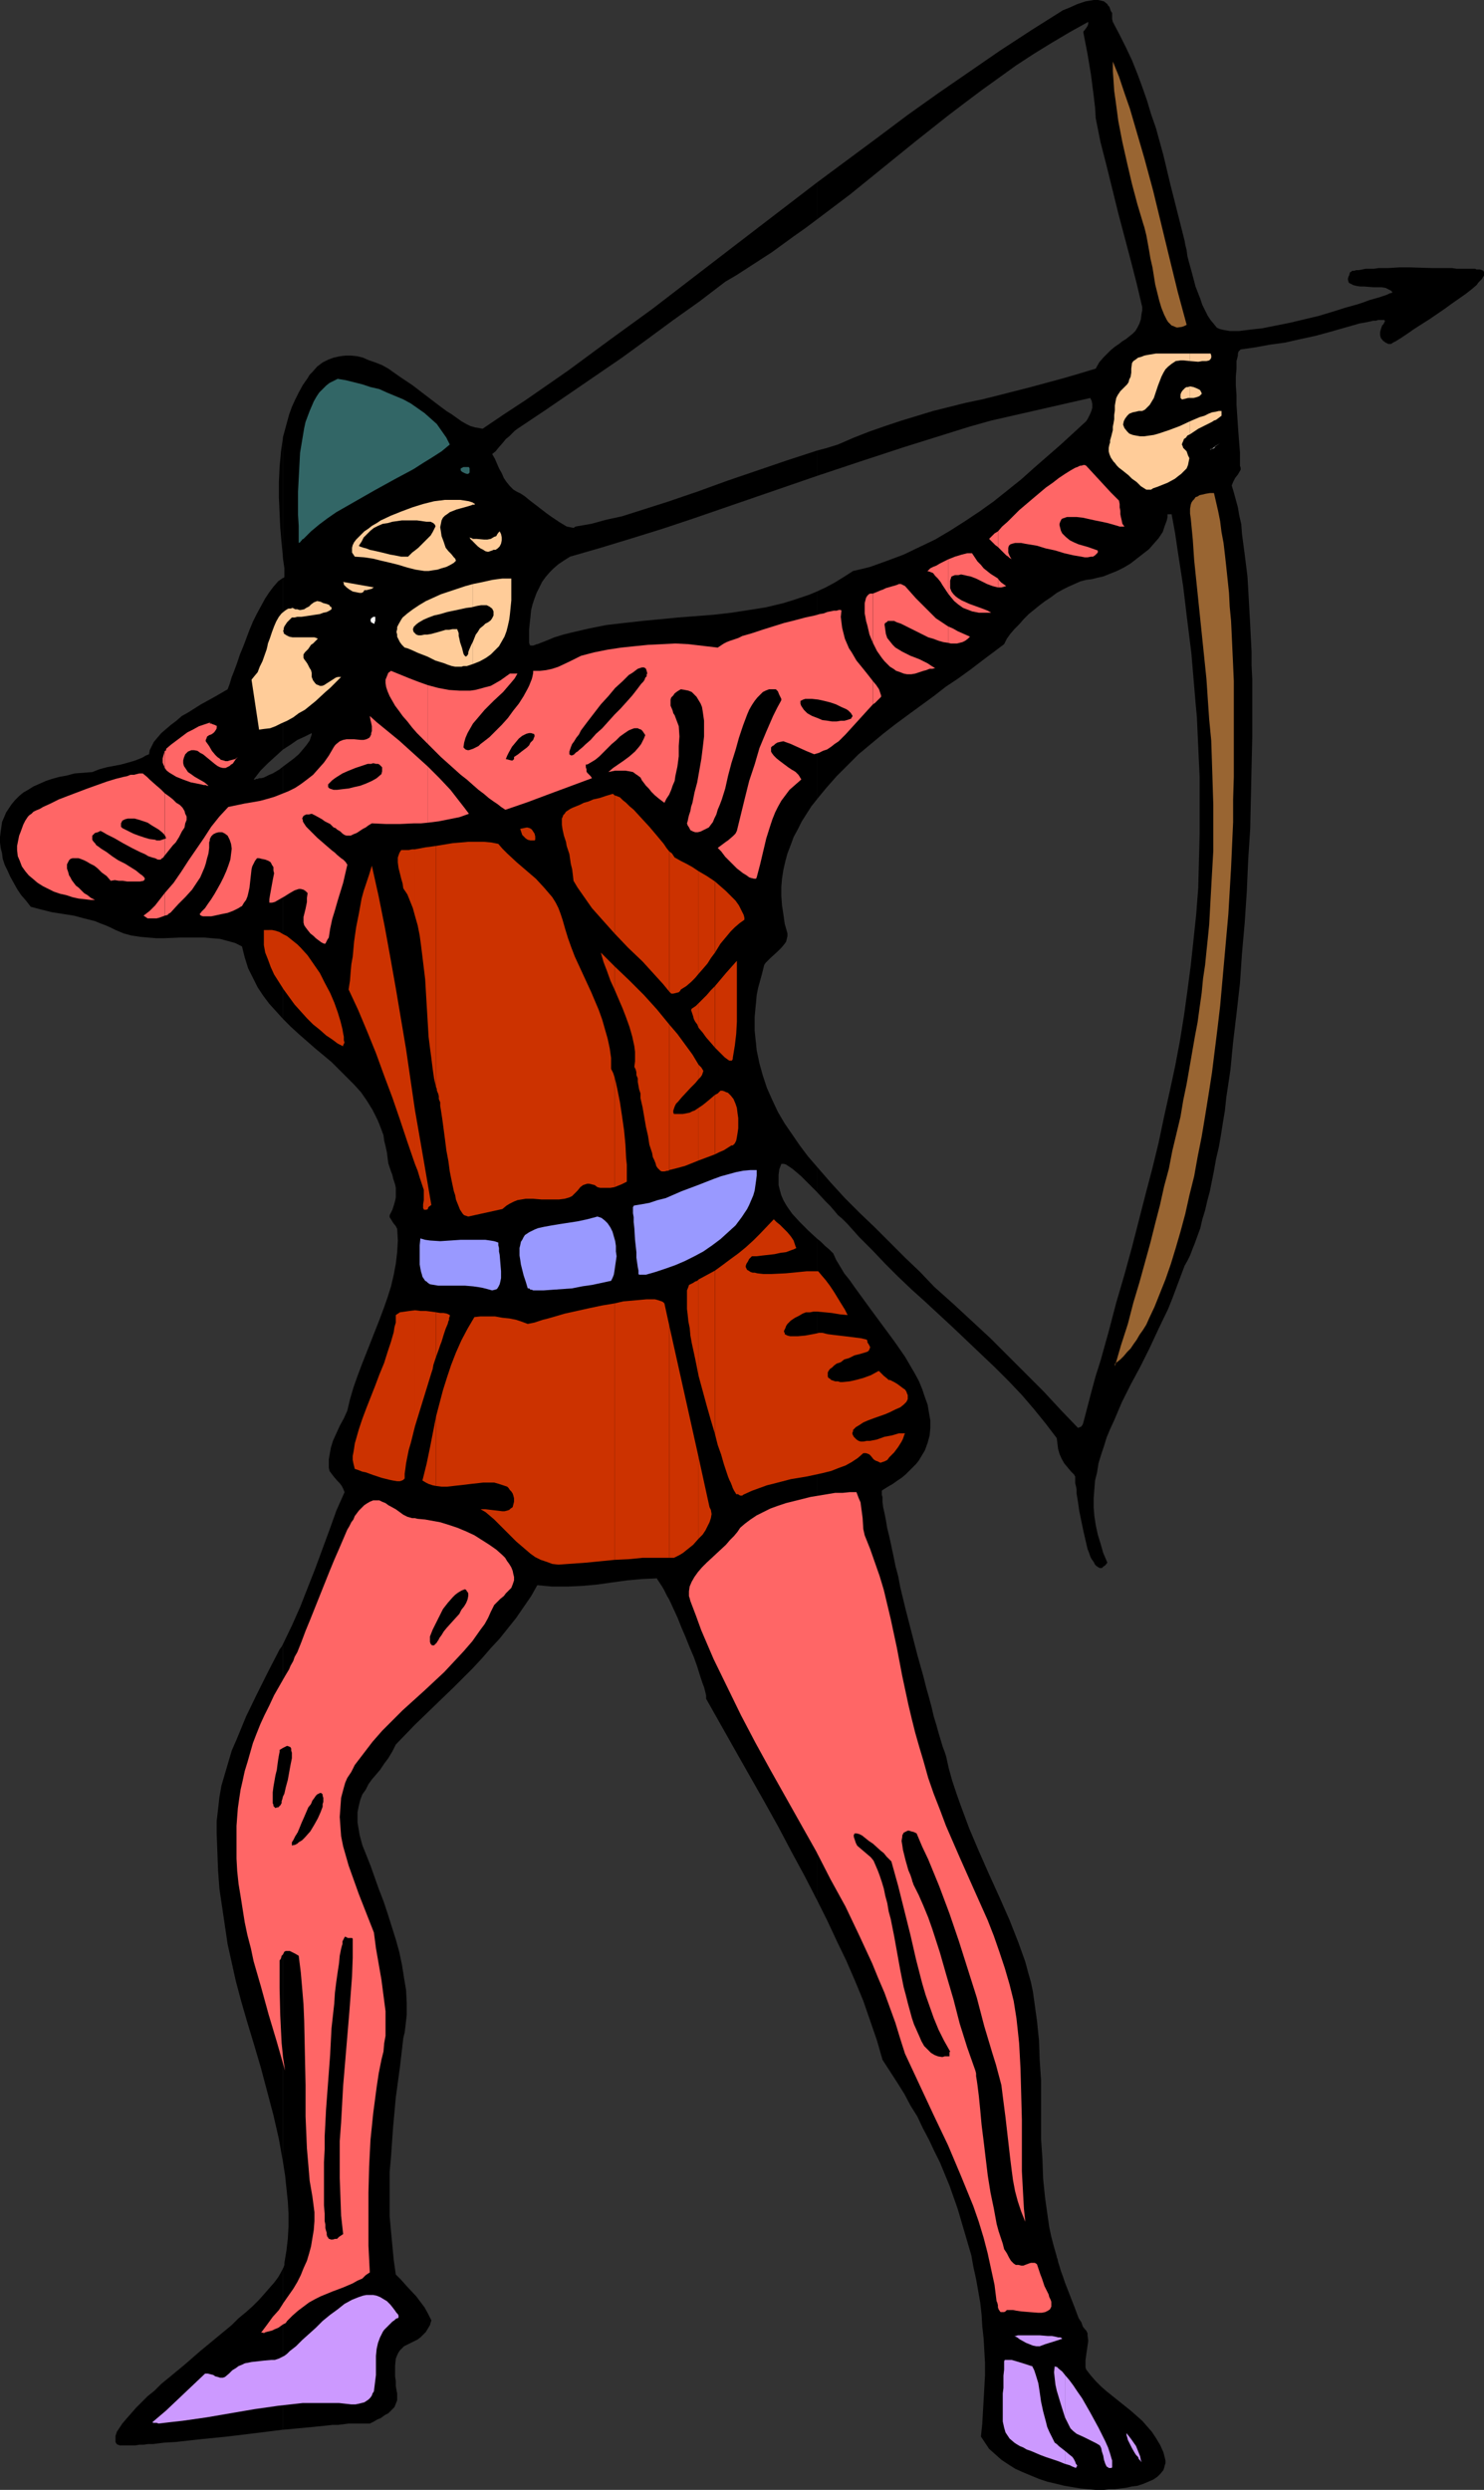 <?xml version="1.0" encoding="UTF-8" standalone="no"?>
<svg
   version="1.0"
   width="92.797mm"
   height="155.668mm"
   id="svg103"
   sodipodi:docname="Archer 03.wmf"
   xmlns:inkscape="http://www.inkscape.org/namespaces/inkscape"
   xmlns:sodipodi="http://sodipodi.sourceforge.net/DTD/sodipodi-0.dtd"
   xmlns="http://www.w3.org/2000/svg"
   xmlns:svg="http://www.w3.org/2000/svg">
  <rect width="100%" height="100%" fill="#333333" stroke="none"/>
  <sodipodi:namedview
     id="namedview103"
     pagecolor="#ffffff"
     bordercolor="#000000"
     borderopacity="0.25"
     inkscape:showpageshadow="2"
     inkscape:pageopacity="0.0"
     inkscape:pagecheckerboard="0"
     inkscape:deskcolor="#d1d1d1"
     inkscape:document-units="mm" />
  <defs
     id="defs1">
    <pattern
       id="WMFhbasepattern"
       patternUnits="userSpaceOnUse"
       width="6"
       height="6"
       x="0"
       y="0" />
  </defs>
  <path
     style="fill:#000000;fill-opacity:1;fill-rule:evenodd;stroke:none"
     d="m 350.73,64.798 v -0.485 l -0.162,-0.323 -0.323,-0.162 -0.485,-0.162 h -0.808 l -0.323,-0.162 h -0.485 -0.646 -0.646 -0.808 -0.969 -0.808 l -1.131,-0.162 h -2.262 -2.423 l -5.17,-0.162 h -2.585 l -2.585,0.162 h -2.262 l -1.131,0.162 h -0.969 -0.969 l -0.808,0.162 -0.808,0.162 h -0.646 l -0.485,0.162 h -0.485 l -0.323,0.323 h -0.162 l -0.162,0.646 -0.162,0.323 -0.162,0.485 v 0.323 l 0.162,0.646 0.162,0.162 0.323,0.162 0.646,0.323 0.646,0.162 0.969,0.162 h 0.969 l 2.1,0.162 h 1.131 0.808 l 0.969,0.162 0.646,0.323 0.646,0.323 0.162,0.162 0.162,0.323 -0.646,0.162 -0.646,0.323 -0.969,0.323 -0.969,0.323 -1.131,0.323 -1.131,0.323 -1.292,0.485 -1.454,0.485 -2.908,0.808 -3.069,0.97 -3.231,0.97 -3.393,0.808 -3.393,0.808 -3.231,0.646 -3.231,0.646 -1.454,0.162 -1.454,0.162 -1.292,0.162 -1.292,0.162 h -2.262 l -0.969,-0.162 -0.808,-0.162 -0.646,-0.162 -0.646,-0.323 -0.646,-0.808 -0.808,-0.97 -0.646,-0.97 -0.646,-1.293 -0.646,-1.293 -0.485,-1.454 -1.131,-2.909 -0.808,-3.07 -0.808,-2.909 -0.323,-1.293 -0.162,-1.293 -0.323,-1.293 -0.162,-0.97 -3.393,-13.412 -1.616,-6.787 -1.777,-6.464 -1.131,-3.232 -0.969,-3.232 -1.131,-3.232 -1.131,-3.07 -1.292,-3.232 -1.454,-3.07 -1.454,-2.909 -1.616,-3.07 -0.162,-0.646 V 3.717 3.07 L 262.522,2.585 262.361,2.101 262.199,1.616 261.876,1.293 261.714,0.97 260.907,0.323 260.26,0.162 259.453,0 h -0.969 l -0.969,0.162 -0.969,0.162 -1.939,0.646 -1.777,0.808 -0.808,0.323 -0.808,0.323 -7.431,4.686 -7.431,4.848 -7.27,5.009 -7.27,5.009 -7.27,5.171 -7.108,5.333 -14.378,10.665 v 8.726 l 7.916,-5.979 15.347,-12.443 7.754,-6.14 4.039,-3.07 3.877,-2.909 4.039,-2.909 4.039,-2.909 4.2,-2.747 4.2,-2.585 4.362,-2.585 4.362,-2.424 v 0.485 l -0.162,0.485 -0.323,0.485 -0.485,0.646 -0.162,0.162 v 0.323 l 0.969,5.009 0.808,4.848 0.646,5.009 0.323,2.747 0.162,2.585 1.131,5.656 1.454,5.656 2.746,11.15 2.908,10.988 1.454,5.656 1.292,5.494 v 0.808 l -0.162,0.808 -0.162,1.293 -0.323,0.97 -0.485,0.97 -0.485,0.808 -0.646,0.646 -0.808,0.646 -0.808,0.646 -0.808,0.485 -0.808,0.646 -0.969,0.646 -0.969,0.808 -0.808,0.808 -0.969,0.97 -0.969,1.131 -0.808,1.454 -3.716,1.131 -3.877,1.131 -7.755,2.101 -7.593,1.939 -3.877,0.97 -3.877,0.808 -7.755,1.939 -3.716,1.131 -3.716,1.131 -3.877,1.293 -3.716,1.293 -3.716,1.454 -3.716,1.616 -2.585,0.808 -2.423,0.646 v 5.979 l 10.178,-3.393 10.339,-3.393 10.339,-3.232 5.17,-1.616 5.17,-1.454 23.425,-5.333 0.323,0.646 0.162,0.808 v 0.808 l -0.162,0.646 -0.323,0.808 -0.323,0.646 -0.323,0.646 -0.323,0.485 -5.977,5.494 -6.301,5.494 -3.069,2.747 -3.231,2.585 -3.231,2.585 -3.393,2.424 -3.393,2.262 -3.554,2.262 -3.554,2.101 -3.716,1.778 -3.716,1.778 -3.877,1.454 -4.039,1.454 -1.939,0.485 -2.1,0.485 -2.262,1.454 -2.1,1.293 -2.1,1.131 -2.1,0.97 v 49.124 l 2.262,-2.747 2.423,-2.747 2.585,-2.585 2.585,-2.585 2.908,-2.424 2.908,-2.424 2.908,-2.262 3.069,-2.262 5.977,-4.363 2.908,-2.262 2.908,-1.939 2.908,-2.101 2.746,-2.101 2.585,-1.939 2.585,-1.939 0.646,-1.293 0.808,-1.131 0.969,-1.131 1.131,-1.131 1.131,-1.293 1.131,-1.131 2.585,-2.101 1.292,-0.97 1.454,-0.97 1.292,-0.97 1.454,-0.808 1.292,-0.646 1.454,-0.646 1.454,-0.646 1.292,-0.323 1.292,-0.162 1.292,-0.323 1.454,-0.323 1.616,-0.646 1.616,-0.646 1.616,-0.808 1.616,-0.97 1.454,-1.131 1.454,-1.131 1.454,-1.131 1.131,-1.293 1.131,-1.293 0.969,-1.454 0.485,-1.454 0.485,-1.293 0.162,-0.808 v -0.646 h 0.969 l 0.808,4.363 0.646,4.363 0.646,4.201 0.646,4.201 0.485,4.04 0.485,4.04 0.485,3.878 0.485,3.878 0.323,3.878 0.646,7.595 0.323,3.555 0.323,7.11 0.323,6.948 v 6.787 6.625 l -0.162,6.464 -0.162,6.302 -0.485,6.302 -0.646,6.14 -0.646,5.979 -0.808,6.14 -0.808,5.817 -0.969,5.979 -1.131,5.979 -1.292,5.979 -1.292,5.817 -1.292,6.14 -1.454,5.979 -1.616,6.14 -1.616,6.302 -1.616,6.302 -1.777,6.464 -1.939,6.625 -1.777,6.787 -1.939,6.948 -1.131,3.555 -0.969,3.555 -1.939,7.433 -0.162,0.485 -0.323,0.485 -0.323,0.162 -0.485,0.162 -4.039,-4.201 -4.039,-4.363 -4.2,-4.201 -4.2,-4.201 -4.2,-4.201 -4.362,-4.04 -4.362,-4.04 -4.523,-4.04 -3.393,-3.555 -3.554,-3.393 -7.108,-7.11 -3.554,-3.393 -3.554,-3.555 -3.393,-3.717 -3.231,-3.717 v 5.979 l 2.1,2.262 1.131,1.131 0.969,1.131 0.808,0.97 0.969,0.808 0.646,0.646 0.646,0.646 2.746,3.07 3.069,3.07 3.069,3.232 3.069,3.07 3.231,3.07 3.231,2.909 6.624,6.14 6.624,6.302 3.231,3.07 3.231,3.232 3.069,3.232 2.908,3.393 2.746,3.393 2.585,3.393 0.162,1.293 0.162,1.293 0.323,1.131 0.485,1.131 0.646,1.131 0.808,0.97 0.808,0.97 0.808,0.808 v 0.162 l 0.162,0.162 v 0.485 0.485 0.646 l 0.162,0.646 0.162,0.808 v 0.97 l 0.323,1.939 0.323,2.262 0.969,4.686 0.485,2.101 0.485,2.101 0.323,0.808 0.323,0.97 0.323,0.646 0.485,0.646 0.323,0.646 0.323,0.323 0.485,0.323 0.323,0.162 h 0.485 l 0.323,-0.323 0.485,-0.323 0.485,-0.646 -0.969,-2.262 -0.646,-2.262 -0.646,-2.101 -0.485,-2.262 -0.323,-2.101 -0.162,-2.101 v -2.101 l 0.162,-2.101 0.162,-2.101 0.485,-1.939 0.323,-2.101 0.646,-2.101 0.646,-1.939 0.646,-2.101 0.808,-1.939 0.969,-2.101 1.777,-4.201 2.1,-4.201 2.262,-4.201 2.262,-4.525 2.1,-4.525 2.262,-4.686 0.969,-2.424 0.969,-2.585 0.969,-2.585 0.969,-2.585 0.646,-1.131 0.646,-1.293 0.485,-1.293 0.646,-1.616 0.646,-1.778 0.646,-1.778 0.485,-2.101 0.646,-2.101 0.485,-2.101 0.646,-2.424 0.485,-2.424 0.485,-2.424 0.485,-2.747 0.646,-2.747 0.485,-2.747 0.485,-3.07 0.485,-2.909 0.323,-3.07 0.485,-3.232 0.485,-3.232 0.646,-6.625 0.808,-6.787 0.808,-7.11 0.485,-7.11 0.646,-7.272 0.485,-7.272 0.323,-7.433 0.485,-7.433 0.162,-7.272 0.162,-7.272 0.162,-7.11 v -6.948 -6.787 l -0.162,-3.232 v -3.232 l -0.162,-3.07 -0.162,-3.232 -0.162,-2.909 -0.162,-2.909 -0.162,-2.909 -0.162,-2.747 -0.323,-2.585 -0.323,-2.585 -0.323,-2.424 -0.323,-2.424 -0.162,-2.262 -0.485,-2.101 -0.323,-1.939 -0.485,-1.778 -0.485,-1.778 -0.485,-1.616 0.323,-0.808 0.485,-0.97 0.646,-0.808 0.646,-1.131 v -0.485 l -0.162,-0.485 v -0.646 -1.616 -0.97 l -0.162,-1.939 -0.162,-2.101 -0.162,-2.262 -0.323,-4.848 v -2.262 l -0.162,-2.262 v -2.101 l 0.162,-1.939 V 86.128 85.32 l 0.162,-0.646 0.162,-0.646 v -0.485 l 0.162,-0.485 0.323,-0.323 0.162,-0.162 3.393,-0.485 3.554,-0.646 3.554,-0.485 3.554,-0.808 3.716,-0.808 3.554,-0.97 3.393,-0.97 3.393,-0.97 0.969,-0.162 0.808,-0.162 0.808,-0.162 0.646,-0.162 h 0.646 l 0.485,-0.162 h 0.323 0.485 0.162 0.323 0.162 l 0.162,0.162 v 0.162 l -0.162,0.323 -0.162,0.323 -0.323,0.323 -0.162,0.485 -0.162,0.485 -0.162,0.646 v 0.646 l 0.162,0.646 0.485,0.646 0.646,0.485 0.646,0.323 h 0.646 l 0.485,-0.323 0.646,-0.323 1.292,-0.808 1.454,-0.97 1.616,-1.131 1.777,-1.131 1.777,-1.131 3.554,-2.424 1.777,-1.293 1.616,-1.131 1.616,-1.131 1.454,-1.131 1.131,-0.97 0.485,-0.646 0.323,-0.323 0.485,-0.485 0.162,-0.323 0.323,-0.485 z"
     id="path1" />
  <path
     style="fill:#000000;fill-opacity:1;fill-rule:evenodd;stroke:none"
     d="m 193.055,292.642 v 156.259 l 2.423,4.848 2.262,4.848 2.262,4.686 2.1,4.848 1.939,4.686 1.616,4.686 1.616,4.686 1.292,4.525 1.777,2.747 1.777,2.747 1.616,2.585 1.454,2.747 1.616,2.585 1.292,2.747 1.454,2.747 1.292,2.747 1.292,2.585 1.131,2.747 1.131,2.747 0.969,2.747 0.969,2.747 0.808,2.747 0.808,2.747 0.808,2.747 0.808,2.747 0.485,2.747 0.646,2.909 0.485,2.747 0.485,2.747 0.323,2.909 0.162,2.747 0.323,2.909 0.162,2.909 0.162,2.747 v 2.909 l -0.162,2.909 -0.162,2.909 -0.162,2.747 -0.162,2.909 -0.323,3.07 0.969,1.454 0.969,1.454 1.454,1.293 1.454,1.293 1.454,0.97 1.777,1.131 1.777,0.808 1.939,0.808 1.939,0.808 1.939,0.646 2.1,0.485 1.939,0.485 1.939,0.323 1.939,0.323 1.777,0.162 1.777,0.162 h 0.969 0.969 l 1.292,-0.162 h 1.292 l 2.585,-0.323 1.454,-0.323 1.292,-0.162 1.454,-0.485 1.131,-0.485 1.131,-0.485 0.969,-0.646 0.808,-0.808 0.646,-0.808 0.162,-0.485 0.162,-0.646 0.162,-0.485 v -0.646 l -0.485,-1.939 -0.808,-1.778 -0.969,-1.616 -0.969,-1.454 -1.131,-1.293 -1.131,-1.293 -1.454,-1.293 -1.292,-1.131 -5.654,-4.525 -1.292,-1.131 -1.292,-1.293 -1.131,-1.293 -1.131,-1.454 -0.162,-0.485 v -0.646 -1.131 l 0.162,-1.131 0.162,-1.131 0.162,-1.131 0.162,-1.131 -0.162,-1.293 v -0.485 l -0.323,-0.646 -0.162,-0.162 -0.162,-0.162 -0.485,-0.646 -0.323,-0.97 -0.646,-0.97 -0.485,-1.293 -0.485,-1.293 -1.131,-2.909 -1.131,-2.909 -0.485,-1.454 -0.485,-1.293 -0.323,-1.131 -0.323,-0.97 -0.162,-0.808 -0.162,-0.323 v -0.162 l -0.646,-2.262 -0.646,-2.424 -0.485,-2.262 -0.323,-2.262 -0.646,-4.525 -0.485,-4.686 -0.162,-4.686 -0.323,-4.686 v -4.525 -4.848 -4.525 l -0.323,-4.686 -0.162,-4.686 -0.485,-4.686 -0.646,-4.686 -0.323,-2.262 -0.485,-2.262 -0.646,-2.262 -0.646,-2.424 -0.808,-2.262 -0.808,-2.262 -2.1,-5.333 -2.423,-5.494 -2.423,-5.332 -2.423,-5.494 -2.262,-5.333 -2.1,-5.656 -0.969,-2.747 -0.969,-2.909 -0.808,-2.909 -0.646,-2.909 -0.323,-0.97 -0.485,-1.293 -0.485,-1.616 -0.485,-1.616 -0.485,-1.778 -0.646,-2.101 -0.485,-2.101 -0.646,-2.424 -0.646,-2.262 -0.646,-2.585 -1.454,-5.171 -2.746,-10.665 -1.292,-5.332 -0.485,-2.585 -0.646,-2.424 -0.485,-2.424 -0.485,-2.262 -0.485,-2.262 -0.485,-1.939 -0.323,-1.939 -0.323,-1.616 -0.323,-1.454 -0.162,-1.293 v -1.131 l -0.162,-0.485 v -0.97 l 0.162,-0.162 v 0 l 1.292,-0.808 1.131,-0.646 1.131,-0.808 0.969,-0.646 0.969,-0.808 0.808,-0.808 0.808,-0.808 0.808,-0.808 0.646,-0.808 0.485,-0.808 0.485,-0.808 0.485,-0.808 0.646,-1.778 0.485,-1.778 0.162,-1.778 v -1.778 l -0.323,-1.778 -0.323,-1.939 -0.646,-1.778 -0.646,-1.939 -0.808,-1.939 -0.969,-1.778 -1.131,-1.939 -1.131,-1.939 -2.585,-3.717 -2.746,-3.717 -2.746,-3.717 -2.585,-3.555 -1.292,-1.778 -1.131,-1.616 -1.292,-1.616 -0.969,-1.616 -0.969,-1.616 -0.646,-1.454 -0.969,-0.97 -0.969,-0.808 -0.969,-0.97 z"
     id="path2" />
  <path
     style="fill:#000000;fill-opacity:1;fill-rule:evenodd;stroke:none"
     d="m 193.055,51.871 v -8.726 l -19.386,14.866 -19.548,15.028 -10.016,7.272 -9.855,7.272 -10.016,6.948 -5.17,3.393 -5.008,3.393 -0.808,-0.162 -0.969,-0.162 -1.131,-0.323 -0.969,-0.485 -1.131,-0.646 -1.131,-0.808 -1.131,-0.808 -1.292,-0.808 -2.585,-1.939 -2.746,-2.101 -2.746,-2.101 -2.908,-1.939 -2.746,-1.939 -1.454,-0.808 -1.616,-0.646 -1.454,-0.485 -1.454,-0.646 -1.292,-0.323 -1.454,-0.162 h -1.454 l -1.292,0.162 -1.454,0.323 -1.292,0.485 -1.292,0.646 -1.292,0.97 -1.131,1.293 -0.646,0.646 -0.485,0.808 -1.131,1.616 -0.969,1.778 -0.808,1.616 -0.808,1.778 -0.646,1.778 -0.485,1.778 -0.485,1.778 -0.485,1.778 v 28.763 l 0.162,1.131 0.162,1.131 v 0.97 0.97 0.162 0 l -0.162,0.162 h -0.162 v 40.559 l 1.777,-1.131 1.616,-1.131 1.777,-0.808 1.616,-0.808 v 0.323 l -0.162,0.485 -0.162,0.485 -0.162,0.485 -0.808,1.131 -0.808,0.97 -0.969,1.131 -1.131,0.97 -1.292,0.97 -1.292,0.97 v 59.627 l 1.777,1.778 1.939,1.778 3.877,3.393 3.877,3.232 1.777,1.778 1.777,1.778 1.777,1.778 1.616,1.778 1.454,2.101 1.292,2.101 1.131,2.262 0.485,1.131 0.485,1.293 0.485,1.293 0.162,1.293 0.323,1.293 0.323,1.454 0.162,1.293 0.162,1.293 0.323,0.97 0.323,0.97 0.323,0.808 0.162,0.808 0.485,1.454 0.162,0.808 v 0.646 0.808 0.808 l -0.162,0.808 -0.323,1.131 -0.323,0.97 -0.646,1.293 v 0.485 l 0.323,0.485 0.485,0.808 0.646,0.808 0.162,0.323 0.162,0.323 0.162,2.747 -0.162,2.747 -0.323,2.747 -0.485,2.585 -0.646,2.747 -0.808,2.585 -0.969,2.747 -0.969,2.585 -2.1,5.333 -2.1,5.332 -0.969,2.585 -0.969,2.747 -0.808,2.747 -0.646,2.747 -0.808,1.778 -0.969,1.778 -0.808,1.778 -0.808,1.778 -0.485,1.616 -0.323,1.778 -0.162,0.97 v 0.97 0.97 l 0.162,0.808 0.485,0.646 0.485,0.646 0.969,1.131 0.485,0.485 0.485,0.646 0.323,0.646 0.323,0.808 -1.939,4.363 -1.616,4.525 -3.393,9.211 -1.777,4.525 -1.777,4.525 -1.939,4.363 -2.1,4.363 v 122.486 l 0.485,3.07 0.323,3.07 0.323,3.07 0.162,2.909 v 3.07 l -0.162,2.909 -0.323,2.747 -0.485,2.909 v 0.162 0.323 l -0.162,0.485 -0.162,0.323 v 38.136 l 3.554,-0.323 3.393,-0.323 1.616,-0.162 1.616,-0.162 1.454,-0.162 h 1.292 l 1.292,-0.162 1.292,-0.162 h 1.131 0.969 0.969 1.292 0.646 l 0.969,-0.485 0.808,-0.485 0.808,-0.323 0.646,-0.485 0.485,-0.323 0.646,-0.323 0.808,-0.808 0.646,-0.646 0.323,-0.808 0.323,-0.808 v -0.808 -0.808 l -0.162,-0.808 -0.162,-0.97 v -1.131 l -0.162,-1.131 v -1.293 -1.293 l 0.162,-1.616 0.323,-0.808 0.323,-0.646 0.323,-0.485 0.485,-0.485 0.485,-0.485 0.646,-0.323 1.292,-0.646 1.292,-0.646 0.646,-0.485 0.646,-0.646 0.646,-0.646 0.485,-0.808 0.485,-0.808 0.323,-1.131 -0.808,-1.616 -0.808,-1.454 -0.969,-1.293 -0.969,-1.293 -2.423,-2.585 -1.131,-1.293 -1.292,-1.293 -0.485,-3.393 -0.323,-3.393 -0.323,-3.393 -0.323,-3.555 v -3.393 -3.555 -3.555 l 0.323,-3.555 0.485,-6.948 0.646,-7.11 0.969,-7.11 0.808,-6.948 0.323,-1.293 0.162,-1.293 0.162,-1.454 0.162,-1.454 v -2.747 l -0.162,-3.07 -0.485,-2.909 -0.485,-3.07 -0.646,-3.07 -0.808,-2.909 -0.969,-3.07 -0.969,-3.07 -0.969,-2.909 -1.131,-2.909 -0.969,-2.747 -0.969,-2.747 -0.969,-2.424 -0.969,-2.424 -0.646,-2.424 -0.323,-1.939 -0.162,-0.97 v -0.808 -1.616 l 0.323,-1.616 0.323,-1.293 0.485,-1.293 0.808,-1.131 0.646,-1.293 0.808,-1.131 0.969,-1.131 0.969,-1.131 0.969,-1.454 0.969,-1.293 0.969,-1.616 0.808,-1.616 4.523,-4.686 9.208,-8.888 4.523,-4.525 2.1,-2.262 2.1,-2.424 2.1,-2.262 1.939,-2.424 1.939,-2.424 1.777,-2.585 1.777,-2.585 1.454,-2.585 1.777,0.162 1.777,0.162 h 1.777 1.777 l 3.554,-0.162 3.554,-0.323 3.393,-0.485 3.554,-0.485 3.554,-0.323 3.554,-0.162 0.162,0.323 0.323,0.485 0.323,0.485 0.323,0.485 0.485,0.808 0.323,0.646 0.485,0.97 0.485,0.808 0.969,2.101 0.969,2.101 0.969,2.424 0.969,2.262 0.969,2.424 0.969,2.262 0.808,2.262 0.646,2.101 0.323,0.97 0.323,0.97 0.323,0.808 0.162,0.646 0.162,0.646 0.162,0.646 v 0.485 0.323 l 3.554,6.302 3.554,6.302 3.393,5.979 3.393,5.979 3.231,5.817 3.069,5.817 3.069,5.656 2.908,5.656 V 292.642 l -1.939,-1.778 -2.1,-2.101 -1.777,-1.939 -0.808,-1.131 -0.646,-0.97 -0.646,-1.131 -0.485,-1.131 -0.323,-1.131 -0.323,-1.293 v -1.131 -1.293 l 0.162,-1.293 0.485,-1.293 h 0.323 0.323 l 0.485,0.162 0.485,0.323 0.969,0.646 0.969,0.808 1.131,0.97 1.292,1.293 2.423,2.424 v -5.979 l -2.1,-2.424 -1.939,-2.585 -1.777,-2.585 -1.777,-2.585 -1.616,-2.747 -1.292,-2.747 -1.292,-2.909 -0.969,-2.909 -0.808,-2.909 -0.646,-3.07 -0.162,-1.616 -0.162,-1.454 -0.162,-1.616 v -1.616 -1.616 l 0.162,-1.778 0.162,-1.616 0.162,-1.778 0.323,-1.616 0.485,-1.778 0.485,-1.778 0.485,-1.939 0.323,-0.485 0.323,-0.323 0.808,-0.808 1.777,-1.616 0.808,-0.808 0.808,-0.97 0.323,-0.485 0.162,-0.646 0.162,-0.646 v -0.646 l -0.646,-2.262 -0.323,-2.262 -0.323,-2.101 -0.162,-2.262 v -2.101 l 0.162,-1.939 0.323,-2.101 0.485,-2.101 0.485,-1.778 0.808,-2.101 0.646,-1.778 0.969,-1.778 0.969,-1.939 1.131,-1.778 1.131,-1.778 1.292,-1.616 v -49.124 l -1.939,0.808 -3.877,1.293 -2.1,0.646 -4.039,0.97 -4.039,0.646 -4.2,0.646 -4.2,0.485 -8.401,0.646 -8.401,0.808 -4.362,0.485 -4.2,0.485 -4.039,0.808 -4.2,0.97 -1.939,0.485 -2.1,0.646 -1.939,0.808 -2.1,0.808 h -0.162 l -0.323,0.162 -0.485,0.162 h -0.323 -0.323 l -0.162,-0.162 -0.162,-0.485 v -1.616 -1.454 l 0.162,-1.616 0.162,-1.454 0.162,-1.616 0.323,-1.293 0.485,-1.454 0.485,-1.293 0.646,-1.293 0.646,-1.293 0.808,-1.131 0.969,-1.131 0.969,-0.97 1.131,-0.97 1.454,-0.97 1.292,-0.808 7.27,-2.101 7.431,-2.262 7.27,-2.262 7.27,-2.424 14.54,-5.009 14.54,-5.009 v -5.979 l -6.947,2.262 -7.108,2.424 -7.108,2.424 -7.108,2.585 -7.108,2.424 -7.108,2.262 -3.554,1.131 -3.716,0.808 -3.554,0.97 -3.716,0.646 -0.485,0.323 -0.808,-0.162 -0.808,-0.162 -0.808,-0.485 -0.808,-0.485 -0.969,-0.646 -0.969,-0.646 -1.131,-0.808 -2.1,-1.616 -2.1,-1.616 -0.969,-0.808 -0.969,-0.646 -0.969,-0.485 -0.808,-0.485 -0.808,-0.808 -0.808,-0.97 -0.646,-0.97 -0.485,-1.131 -0.646,-1.131 -0.485,-1.131 -0.485,-1.131 -0.646,-1.131 0.808,-0.646 0.646,-0.808 1.131,-1.293 0.646,-0.808 0.808,-0.646 0.808,-0.808 0.485,-0.485 0.646,-0.485 6.301,-4.201 6.139,-4.201 6.139,-4.201 6.139,-4.201 5.977,-4.363 6.139,-4.525 6.139,-4.363 6.139,-4.686 2.746,-1.616 2.746,-1.778 5.493,-3.555 5.331,-3.878 2.746,-1.939 z"
     id="path3" />
  <path
     style="fill:#000000;fill-opacity:1;fill-rule:evenodd;stroke:none"
     d="m 66.883,132.02 v -28.763 l -0.485,3.555 -0.323,3.555 -0.162,3.555 v 3.555 l 0.162,3.717 0.162,3.555 0.323,3.717 z"
     id="path4" />
  <path
     style="fill:#000000;fill-opacity:1;fill-rule:evenodd;stroke:none"
     d="M 66.883,177.104 V 136.544 l -1.131,0.808 -1.131,1.293 -0.969,1.293 -0.969,1.454 -0.969,1.778 -0.969,1.778 -0.969,1.939 -0.808,1.939 -1.454,3.878 -0.808,1.939 -0.646,1.939 -0.646,1.778 -0.646,1.616 -0.485,1.616 -0.485,1.293 -3.069,1.778 -3.231,1.778 -3.069,1.939 -1.454,0.808 -1.292,1.131 -1.292,0.97 -1.131,0.97 -1.131,0.97 -0.969,1.131 -0.808,0.97 -0.485,0.97 -0.485,0.97 -0.162,0.97 -0.808,0.323 -0.808,0.485 -1.616,0.646 -1.616,0.485 -1.777,0.485 -3.393,0.646 -1.777,0.485 -1.616,0.646 -2.1,0.162 -2.1,0.162 -1.777,0.485 -1.777,0.323 -1.777,0.485 -1.454,0.485 -1.454,0.646 -1.454,0.646 -1.292,0.808 -1.131,0.646 -0.969,0.808 -0.969,0.97 -0.808,0.97 -0.646,0.97 -0.646,0.97 -0.485,1.131 -0.485,1.131 -0.162,1.131 L 0.162,196.495 0,197.788 v 1.293 l 0.162,1.293 0.323,1.293 0.162,1.293 0.485,1.454 0.646,1.293 0.646,1.454 0.808,1.454 0.808,1.454 0.969,1.454 1.131,1.293 1.131,1.454 2.423,0.646 2.585,0.646 5.17,0.808 2.423,0.646 2.585,0.646 1.131,0.485 1.292,0.485 1.131,0.485 1.292,0.646 1.939,0.808 1.777,0.485 2.1,0.323 1.777,0.162 2.1,0.162 h 1.777 l 3.877,-0.162 h 3.877 1.777 l 1.777,0.162 1.939,0.162 1.777,0.485 1.777,0.485 1.616,0.808 0.323,1.293 0.323,1.293 0.808,2.585 1.131,2.262 1.131,2.262 1.292,1.939 1.454,1.939 1.616,1.778 1.616,1.778 v -59.627 l -0.808,0.646 -0.808,0.485 -0.808,0.485 -0.808,0.323 -0.646,0.323 -0.646,0.323 -0.646,0.162 h -0.485 l -0.323,0.162 h -0.323 l -0.323,0.162 h -0.323 l 1.616,-2.101 1.777,-1.778 1.777,-1.616 z"
     id="path5" />
  <path
     style="fill:#000000;fill-opacity:1;fill-rule:evenodd;stroke:none"
     d="M 66.883,510.951 V 388.465 l -0.162,0.323 -0.162,0.323 -0.485,0.646 -2.746,5.332 -2.585,5.171 -2.585,5.333 -1.131,2.747 -1.131,2.747 -1.131,2.585 -0.808,2.747 -0.808,2.747 -0.808,2.747 -0.485,2.747 -0.323,2.909 -0.323,2.747 v 2.909 l 0.162,4.363 0.162,4.363 0.323,4.363 0.646,4.363 0.646,4.363 0.646,4.363 0.969,4.363 0.969,4.363 0.646,2.424 0.646,2.424 1.454,5.009 1.616,5.332 1.616,5.494 1.454,5.494 1.454,5.494 1.292,5.656 z"
     id="path6" />
  <path
     style="fill:#000000;fill-opacity:1;fill-rule:evenodd;stroke:none"
     d="m 66.883,574.133 v -38.136 l -0.485,0.97 -0.646,1.131 -0.969,1.293 -1.131,1.293 -1.131,1.293 -1.292,1.454 -1.454,1.454 -1.616,1.454 -1.777,1.454 -1.616,1.616 -3.716,3.07 -3.716,3.07 -3.716,3.232 -3.716,3.07 -1.777,1.454 -1.616,1.616 -1.616,1.293 -1.454,1.454 -1.292,1.293 -1.131,1.293 -1.131,1.293 -0.969,1.131 -0.646,0.97 -0.646,0.97 -0.323,0.97 v 0.808 0.323 0.323 l 0.162,0.323 0.323,0.323 h 0.162 l 0.323,0.162 h 0.323 0.485 1.292 0.808 0.808 l 0.969,-0.162 h 0.969 l 1.131,-0.162 h 1.131 l 2.585,-0.323 2.746,-0.162 2.908,-0.323 2.908,-0.323 3.231,-0.323 3.231,-0.323 6.624,-0.808 z"
     id="path7" />
  <path
     style="fill:#996532;fill-opacity:1;fill-rule:evenodd;stroke:none"
     d="m 278.193,77.402 1.131,-0.162 0.485,-0.162 0.646,-0.323 -2.1,-7.756 -1.939,-7.918 -3.877,-15.998 -2.1,-7.756 -2.262,-7.756 -1.131,-3.878 -1.292,-3.717 -1.292,-3.878 -1.454,-3.555 v 2.262 l 0.162,2.262 0.162,2.424 0.323,2.262 0.323,2.424 0.323,2.424 0.969,5.009 1.131,5.009 1.131,4.848 1.292,4.848 1.454,4.848 0.162,0.485 0.162,0.646 0.323,1.293 0.323,1.778 0.323,1.778 0.323,1.939 0.485,2.101 0.646,4.04 0.485,1.939 0.485,1.939 0.485,1.616 0.646,1.616 0.323,0.646 0.323,0.646 0.323,0.485 0.485,0.485 0.323,0.323 0.485,0.162 0.323,0.162 z"
     id="path8" />
  <path
     style="fill:#996532;fill-opacity:1;fill-rule:evenodd;stroke:none"
     d="m 291.601,183.568 v -18.906 -3.717 l -0.162,-3.717 -0.162,-3.555 -0.162,-3.555 -0.162,-3.393 -0.323,-3.393 -0.162,-3.232 -0.323,-3.07 -0.323,-3.07 -0.323,-2.909 -0.323,-2.747 -0.485,-2.585 -0.323,-2.585 -0.485,-2.424 -0.485,-2.101 -0.485,-2.101 h -0.969 l -0.969,0.162 -0.646,0.162 -0.808,0.162 -0.485,0.323 -0.485,0.162 -0.323,0.485 -0.323,0.323 -0.323,0.485 -0.162,0.485 -0.162,0.97 v 1.131 l 0.162,1.131 0.485,5.009 0.323,4.848 0.969,9.372 0.969,9.372 0.969,9.372 0.323,4.848 0.323,4.686 0.485,5.009 0.162,4.848 0.162,5.171 0.162,5.171 v 5.332 5.494 l -0.323,5.656 -0.323,5.817 -0.323,5.979 -0.323,3.232 -0.323,3.07 -0.323,3.232 -0.485,3.232 -0.323,3.393 -0.485,3.393 -0.485,3.555 -0.646,3.393 -0.646,3.717 -0.646,3.717 -0.646,3.717 -0.808,3.878 -0.646,3.878 -0.969,4.04 -0.969,4.04 -0.808,4.201 -1.131,4.201 -0.969,4.363 -1.131,4.363 -1.131,4.525 -1.292,4.686 -1.292,4.686 -1.454,4.848 -1.292,5.009 -1.616,5.009 -1.454,5.009 v -0.485 l 0.162,-0.323 0.323,-0.162 0.808,-0.646 0.808,-0.808 0.808,-0.97 0.808,-0.808 0.646,-0.97 0.808,-1.131 0.646,-1.131 0.808,-1.131 0.808,-1.293 0.646,-1.454 1.292,-2.747 1.292,-3.232 1.292,-3.232 1.292,-3.717 1.131,-3.717 1.131,-3.878 1.131,-4.201 0.969,-4.363 1.131,-4.525 0.808,-4.525 0.969,-4.848 0.808,-4.848 0.808,-5.009 0.808,-5.171 0.646,-5.171 0.646,-5.171 0.646,-5.494 0.969,-10.827 0.969,-10.827 0.646,-10.988 0.485,-10.827 v -5.332 z"
     id="path9" />
  <path
     style="fill:#ffffff;fill-opacity:1;fill-rule:evenodd;stroke:none"
     d="m 287.078,105.519 1.292,-0.808 -0.485,0.323 -0.485,0.323 -0.646,0.485 -0.808,0.485 0.162,-0.162 0.323,-0.162 h 0.323 l 0.162,-0.162 h 0.162 z"
     id="path10" />
  <path
     style="fill:#326666;fill-opacity:1;fill-rule:evenodd;stroke:none"
     d="m 71.729,127.334 1.777,-1.778 1.939,-1.616 1.939,-1.454 2.1,-1.454 2.262,-1.293 2.262,-1.293 4.523,-2.585 4.685,-2.585 4.523,-2.424 2.262,-1.454 2.1,-1.293 2.262,-1.454 1.939,-1.616 -0.808,-1.616 -1.131,-1.616 -1.131,-1.616 -1.454,-1.293 -1.454,-1.293 -1.616,-1.131 -1.616,-1.131 -1.777,-0.97 -1.939,-0.808 -1.939,-0.808 -1.777,-0.808 -2.1,-0.485 -1.939,-0.646 -1.939,-0.485 -1.939,-0.485 -1.939,-0.323 -0.969,0.485 -0.969,0.485 -0.808,0.646 -0.808,0.808 -0.808,0.808 -0.646,0.97 -0.646,1.131 -0.485,1.131 -0.485,1.131 -0.485,1.293 -0.485,1.293 -0.323,1.454 -0.485,2.909 -0.485,2.909 -0.162,3.07 -0.162,3.07 -0.162,3.07 v 2.909 2.585 l 0.162,2.585 v 1.131 0.97 1.939 l 0.323,-0.162 0.162,-0.162 v -0.162 h 0.162 l 0.162,-0.323 z"
     id="path11" />
  <path
     style="fill:#326666;fill-opacity:1;fill-rule:evenodd;stroke:none"
     d="m 110.986,111.336 v -0.485 -0.162 l -0.162,-0.323 h -0.808 -0.485 l -0.323,0.162 -0.323,0.162 v 0.323 0.162 l 0.162,0.162 0.162,0.162 0.646,0.323 0.485,0.162 h 0.323 l 0.162,-0.162 0.162,-0.162 z"
     id="path12" />
  <path
     style="fill:#ffffff;fill-opacity:1;fill-rule:evenodd;stroke:none"
     d="m 88.692,146.725 v -0.97 h -0.485 l -0.162,0.162 -0.323,0.162 v 0 l -0.162,0.485 0.162,0.485 0.323,0.162 0.323,0.162 h 0.162 v -0.162 -0.162 z"
     id="path13" />
  <path
     style="fill:#ffcc99;fill-opacity:1;fill-rule:evenodd;stroke:none"
     d="m 281.262,99.54 v 3.07 l 0.969,-0.646 0.969,-0.646 2.262,-1.131 0.969,-0.485 0.485,-0.323 0.485,-0.162 0.646,-0.485 0.646,-0.485 v -1.131 h -0.646 l -0.646,0.162 -0.969,0.162 -0.808,0.323 -0.969,0.485 -1.131,0.323 -1.131,0.485 z"
     id="path14" />
  <path
     style="fill:#ffcc99;fill-opacity:1;fill-rule:evenodd;stroke:none"
     d="m 281.262,91.299 v 2.747 h 0.808 l 0.646,-0.162 0.485,-0.162 0.323,-0.162 0.323,-0.323 0.162,-0.162 v -0.162 l -0.162,-0.323 -0.162,-0.323 -0.162,-0.162 -0.646,-0.323 -0.808,-0.323 z"
     id="path15" />
  <path
     style="fill:#ffcc99;fill-opacity:1;fill-rule:evenodd;stroke:none"
     d="m 281.262,83.543 v 1.778 l 1.939,0.162 0.969,-0.162 h 0.969 l 0.646,-0.162 0.162,-0.162 0.162,-0.162 0.162,-0.323 v -0.323 -0.162 l -0.162,-0.485 z"
     id="path16" />
  <path
     style="fill:#ffcc99;fill-opacity:1;fill-rule:evenodd;stroke:none"
     d="m 281.262,85.32 v -1.778 h -2.1 -1.939 -2.1 -1.939 l -1.939,0.323 -0.808,0.162 -0.808,0.323 -0.646,0.162 -0.646,0.485 -0.485,0.323 -0.323,0.485 -0.162,1.293 v 0.97 l -0.162,0.97 -0.323,0.646 -0.162,0.646 -0.323,0.485 -0.646,0.646 -0.323,0.323 -0.323,0.323 -0.323,0.323 -0.323,0.485 -0.323,0.485 -0.323,0.646 -0.162,0.808 -0.162,0.97 v 1.131 l -0.162,1.131 v 0.97 l -0.162,0.97 -0.162,0.808 v 0.808 l -0.323,1.293 -0.323,1.131 v 0.485 l -0.162,0.485 -0.162,0.808 v 0.808 l 0.162,0.646 0.323,0.808 0.323,0.485 0.323,0.485 0.323,0.323 0.485,0.646 0.485,0.485 0.646,0.485 0.808,0.646 0.808,0.646 0.808,0.808 1.131,0.808 0.969,0.97 1.292,0.808 h 0.646 0.485 l 0.485,-0.323 0.485,-0.162 0.485,-0.162 0.808,-0.323 0.808,-0.323 0.808,-0.323 1.777,-0.97 0.808,-0.646 0.646,-0.485 0.646,-0.646 0.646,-0.646 0.323,-0.808 0.162,-0.808 0.162,-0.808 -0.323,-0.646 -0.323,-0.97 -0.323,-0.323 -0.485,-0.485 -0.162,-0.485 -0.162,-0.323 0.162,-0.485 0.162,-0.323 0.162,-0.485 0.485,-0.323 0.323,-0.485 0.646,-0.323 v -3.07 l -2.423,1.131 -2.585,0.97 -2.423,0.808 -1.131,0.323 -1.131,0.162 -1.131,0.162 h -0.969 l -0.969,-0.162 -0.808,-0.162 -0.808,-0.323 -0.485,-0.485 -0.646,-0.808 -0.323,-0.808 0.162,-0.808 0.323,-0.646 0.485,-0.646 0.485,-0.485 0.808,-0.323 0.808,-0.162 0.646,-0.162 h 0.808 l 0.646,-0.323 0.646,-0.646 0.485,-0.485 0.485,-0.808 0.485,-0.808 0.323,-0.97 0.646,-1.939 0.808,-2.101 0.485,-0.97 0.485,-0.808 0.646,-0.646 0.808,-0.646 0.969,-0.646 1.131,-0.162 v 0 h 0.162 0.485 z"
     id="path17" />
  <path
     style="fill:#ffcc99;fill-opacity:1;fill-rule:evenodd;stroke:none"
     d="m 281.262,94.046 v -2.747 l -0.485,0.162 h -0.323 l -0.323,0.162 -0.323,0.323 -0.323,0.323 -0.323,0.485 -0.162,0.485 v 0.646 0.162 l 0.162,0.162 0.162,0.162 h 0.162 l 0.646,-0.162 0.646,-0.162 z"
     id="path18" />
  <path
     style="fill:#ffcc99;fill-opacity:1;fill-rule:evenodd;stroke:none"
     d="m 111.794,137.999 v 18.906 l 1.616,-0.646 1.454,-0.808 1.131,-0.808 0.969,-0.97 0.969,-0.97 0.646,-1.131 0.646,-1.131 0.485,-1.293 0.323,-1.293 0.323,-1.454 0.162,-1.293 0.162,-1.616 0.162,-1.616 v -1.616 -3.555 h -0.323 -0.969 -0.808 l -1.292,0.162 -1.131,0.162 -1.454,0.323 -1.454,0.323 z"
     id="path19" />
  <path
     style="fill:#ffcc99;fill-opacity:1;fill-rule:evenodd;stroke:none"
     d="m 111.794,127.334 v 0.646 l 0.485,0.485 0.646,0.646 0.646,0.485 0.646,0.323 0.485,0.323 0.646,0.162 0.485,-0.162 0.485,-0.162 0.323,-0.162 h 0.485 l 0.485,-0.323 0.485,-0.485 0.323,-0.646 0.162,-0.808 v -0.646 l -0.162,-0.808 -0.323,-0.646 -0.323,0.323 -0.323,0.485 -0.162,0.323 -0.485,0.162 -0.808,0.485 -0.808,0.162 h -0.808 l -1.777,-0.162 z"
     id="path20" />
  <path
     style="fill:#ffcc99;fill-opacity:1;fill-rule:evenodd;stroke:none"
     d="m 111.794,118.769 v 0.485 h 0.323 l 0.162,-0.162 v 0 0 l -0.323,-0.162 z"
     id="path21" />
  <path
     style="fill:#ffcc99;fill-opacity:1;fill-rule:evenodd;stroke:none"
     d="m 111.794,119.254 v -0.485 l -0.969,-0.323 -0.969,-0.162 -1.131,-0.162 h -1.131 -1.131 -1.292 l -1.292,0.162 -1.292,0.162 -2.585,0.646 -2.585,0.808 -2.585,0.97 -2.423,0.97 -2.423,1.131 -0.969,0.646 -1.131,0.646 -0.808,0.646 -0.969,0.646 -0.646,0.646 -0.646,0.646 -0.646,0.646 -0.485,0.646 -0.323,0.646 -0.162,0.646 v 0.485 0.646 l 0.323,0.485 0.323,0.485 2.262,0.162 2.1,0.323 1.939,0.485 2.1,0.485 1.939,0.485 2.1,0.646 1.939,0.485 2.1,0.323 h 0.969 l 0.969,-0.162 1.131,-0.162 0.969,-0.323 1.131,-0.323 0.969,-0.485 0.808,-0.485 0.485,-0.485 -0.162,-0.485 -0.323,-0.323 -0.646,-0.808 -0.646,-0.646 -0.646,-0.808 -0.485,-1.454 -0.485,-1.293 -0.162,-1.131 -0.162,-0.97 0.162,-0.808 0.162,-0.808 0.323,-0.646 0.485,-0.485 0.485,-0.323 0.646,-0.485 0.808,-0.323 0.808,-0.323 1.777,-0.485 1.131,-0.323 z"
     id="path22" />
  <path
     style="fill:#ffcc99;fill-opacity:1;fill-rule:evenodd;stroke:none"
     d="m 111.794,127.98 v -0.646 l -0.323,-0.162 -0.485,-0.162 0.162,0.323 0.323,0.323 z"
     id="path23" />
  <path
     style="fill:#ffcc99;fill-opacity:1;fill-rule:evenodd;stroke:none"
     d="m 111.794,156.905 v -18.906 l -1.777,0.485 -1.939,0.646 -1.939,0.646 -1.939,0.646 -1.777,0.808 -1.777,0.808 -1.616,0.97 -1.454,0.97 -1.292,0.97 -1.131,0.97 -0.323,0.485 -0.646,1.131 -0.323,0.646 v 0.485 l -0.162,0.646 0.162,0.646 v 0.485 l 0.323,0.646 0.323,0.646 0.485,0.646 0.646,0.646 0.646,0.162 0.808,0.323 1.777,0.808 2.1,0.808 1.939,0.97 2.1,0.646 0.808,0.323 0.969,0.323 0.808,0.162 h 0.808 0.646 l 0.485,-0.162 h 0.808 l 0.485,-0.162 0.485,-0.162 z"
     id="path24" />
  <path
     style="fill:#ffcc99;fill-opacity:1;fill-rule:evenodd;stroke:none"
     d="m 86.107,139.453 h 0.485 l 0.646,-0.162 0.646,-0.162 0.162,-0.162 0.323,-0.162 -7.27,-1.293 0.162,0.323 v 0.323 l 0.323,0.323 0.323,0.323 0.646,0.485 0.808,0.485 0.808,0.162 0.808,0.162 h 0.485 l 0.323,-0.162 0.162,-0.162 z"
     id="path25" />
  <path
     style="fill:#ffcc99;fill-opacity:1;fill-rule:evenodd;stroke:none"
     d="m 61.228,172.418 1.131,-0.162 1.454,-0.162 1.292,-0.485 1.292,-0.646 1.454,-0.646 1.454,-0.808 1.292,-0.97 1.454,-0.808 2.585,-2.101 2.262,-2.101 1.131,-0.97 0.969,-0.97 0.808,-0.808 0.808,-0.808 h -0.323 -0.485 l -0.485,0.162 -0.485,0.323 -1.777,1.131 -0.485,0.323 -0.485,0.162 h -0.485 l -0.323,-0.162 -0.485,-0.162 -0.323,-0.323 -0.485,-0.646 -0.323,-0.808 v -0.97 l -0.162,-0.646 -0.323,-0.485 -0.323,-0.646 -0.162,-0.323 -0.323,-0.485 -0.485,-0.646 -0.162,-0.323 v -0.323 -0.485 l 0.323,-0.485 0.485,-0.485 0.323,-0.323 0.323,-0.485 0.323,-0.485 0.485,-0.323 0.485,-0.485 0.646,-0.646 -0.323,-0.162 -0.485,-0.162 H 73.506 70.921 69.144 l -0.808,-0.162 -0.646,-0.323 -0.485,-0.323 -0.162,-0.162 v -0.323 l -0.162,-0.162 0.162,-0.323 v -0.323 l 0.162,-0.485 0.323,-0.485 0.323,-0.485 0.485,-0.485 0.646,-0.646 h 0.646 l 0.646,-0.162 h 0.969 l 1.131,-0.162 2.1,-0.323 1.131,-0.162 0.808,-0.323 0.808,-0.162 0.646,-0.323 0.485,-0.323 v -0.162 -0.162 -0.162 l -0.323,-0.162 -0.162,-0.323 -0.323,-0.162 -0.485,-0.162 -0.646,-0.162 -0.646,-0.323 -0.808,-0.162 -0.808,0.323 -0.646,0.485 -0.485,0.485 -0.646,0.323 -0.485,0.323 -0.808,0.162 h -0.323 l -0.485,-0.162 h -0.485 l -0.646,-0.323 -0.485,0.162 h -0.485 l -0.323,0.162 -0.485,0.323 -0.808,0.646 -0.646,0.808 -0.646,1.131 -0.485,1.131 -0.485,1.293 -0.485,1.454 -0.485,1.293 -0.162,0.808 -0.162,0.646 -0.969,2.747 -0.646,1.293 -0.485,1.293 -0.808,0.97 -0.646,0.808 z"
     id="path26" />
  <path
     style="fill:#ff6666;fill-opacity:1;fill-rule:evenodd;stroke:none"
     d="m 235.866,136.706 v 2.101 h 0.323 0.485 l 1.131,-0.323 -1.131,-0.808 -0.485,-0.485 z"
     id="path27" />
  <path
     style="fill:#ff6666;fill-opacity:1;fill-rule:evenodd;stroke:none"
     d="m 235.866,125.556 v 3.717 l 0.969,0.97 0.485,0.485 0.485,0.485 0.485,0.323 0.323,0.323 0.323,0.162 0.162,0.162 -0.485,-0.808 -0.323,-0.808 v -0.646 -0.485 l 0.162,-0.485 0.323,-0.323 0.485,-0.162 0.646,-0.162 h 0.646 0.808 l 0.808,0.162 0.969,0.162 1.939,0.323 2.1,0.646 2.262,0.485 2.1,0.646 2.1,0.485 0.969,0.162 0.969,0.162 0.808,0.162 h 0.646 l 0.808,-0.162 h 0.485 l 0.485,-0.323 0.323,-0.323 0.323,-0.323 v -0.485 l -2.262,-0.808 -2.262,-0.646 -1.131,-0.485 -0.969,-0.485 -0.969,-0.808 -0.808,-0.808 -0.323,-0.646 -0.162,-0.646 -0.162,-0.646 v -0.323 l 0.162,-0.485 0.162,-0.323 0.162,-0.323 0.323,-0.162 0.485,-0.162 0.485,-0.162 h 0.969 1.292 l 1.454,0.162 1.454,0.323 1.454,0.323 1.616,0.323 1.454,0.323 1.131,0.323 1.131,0.323 0.485,0.162 h 0.485 0.323 0.323 l -0.485,-0.646 -0.162,-0.808 -0.162,-0.646 -0.162,-0.808 v -0.808 l -0.162,-0.808 v -0.808 l -0.162,-0.808 -1.939,-1.939 -1.939,-2.101 -1.939,-2.101 -1.939,-2.101 -0.323,-0.162 h -0.323 l -0.485,0.162 h -0.323 l -0.646,0.323 -0.485,0.162 -1.131,0.646 -1.292,0.808 -1.454,0.97 -1.454,1.131 -1.616,1.131 -3.069,2.585 -3.231,2.747 -1.454,1.454 -1.292,1.293 -1.292,1.131 z"
     id="path28" />
  <path
     style="fill:#ff6666;fill-opacity:1;fill-rule:evenodd;stroke:none"
     d="m 235.866,129.273 v -3.717 l -0.808,0.485 -0.485,0.485 -0.485,0.485 -0.323,0.323 0.969,0.97 0.485,0.485 z"
     id="path29" />
  <path
     style="fill:#ff6666;fill-opacity:1;fill-rule:evenodd;stroke:none"
     d="m 235.866,138.807 v -2.101 l -1.777,-1.131 -1.616,-1.293 -0.646,-0.808 -0.808,-0.808 -0.646,-0.97 -0.646,-0.97 h -0.485 -0.646 l -0.646,0.162 -0.646,0.162 -1.616,0.485 -1.616,0.646 v 8.08 l 0.646,0.808 0.808,0.97 0.969,0.808 1.131,0.808 1.292,0.485 0.808,0.323 0.808,0.162 0.808,0.162 h 0.969 0.969 0.969 l -0.808,-0.485 -0.808,-0.323 -1.777,-0.646 -1.777,-0.646 -1.777,-0.808 -0.808,-0.485 -0.646,-0.485 -0.485,-0.485 -0.485,-0.646 -0.323,-0.808 v -0.808 -0.97 l 0.323,-0.97 0.808,-0.323 h 0.808 l 0.646,-0.162 0.808,0.162 0.646,0.162 0.808,0.162 1.292,0.485 2.585,1.293 1.292,0.485 0.646,0.162 z"
     id="path30" />
  <path
     style="fill:#ff6666;fill-opacity:1;fill-rule:evenodd;stroke:none"
     d="m 224.073,148.017 v 3.878 l 0.646,0.162 h 0.808 0.646 l 0.646,-0.162 0.646,-0.162 0.646,-0.323 0.646,-0.485 0.485,-0.485 -1.454,-0.646 -1.454,-0.646 -1.131,-0.646 z"
     id="path31" />
  <path
     style="fill:#ff6666;fill-opacity:1;fill-rule:evenodd;stroke:none"
     d="m 224.073,140.261 v -8.08 l -0.969,0.485 -0.969,0.485 -0.808,0.485 -0.808,0.323 -0.646,0.323 -0.323,0.323 -0.323,0.323 h -0.162 l 0.646,0.162 0.808,0.323 0.485,0.646 0.646,0.646 0.646,0.808 0.485,0.808 0.646,0.97 z"
     id="path32" />
  <path
     style="fill:#ff6666;fill-opacity:1;fill-rule:evenodd;stroke:none"
     d="m 224.073,151.896 v -3.878 l -1.454,-0.97 -1.454,-0.97 -1.131,-1.131 -1.131,-1.131 -1.131,-1.131 -1.292,-1.293 -1.292,-1.454 -1.292,-1.454 -0.323,-0.162 -0.323,-0.162 -0.323,-0.162 h -0.485 l -0.323,0.162 -0.485,0.162 -1.131,0.323 -1.131,0.323 -0.646,0.323 -0.485,0.162 -1.131,0.485 -0.808,0.323 v 11.635 l 0.969,1.939 1.131,1.616 0.646,0.808 0.646,0.646 0.646,0.646 0.808,0.485 0.646,0.485 0.969,0.323 0.808,0.323 0.808,0.162 h 0.969 l 0.969,-0.162 0.969,-0.323 0.969,-0.323 0.646,-0.162 0.808,-0.323 h 0.646 l 0.646,-0.162 -0.808,-0.485 -0.969,-0.646 -1.939,-0.97 -2.1,-0.808 -1.939,-0.97 -0.808,-0.485 -0.808,-0.485 -0.646,-0.646 -0.646,-0.808 -0.646,-0.808 -0.323,-0.97 -0.162,-1.131 -0.162,-1.131 0.162,-0.323 0.323,-0.162 0.323,-0.323 h 0.646 0.808 l 0.646,0.323 0.969,0.323 0.969,0.485 0.969,0.485 2.262,1.131 2.262,1.131 1.131,0.323 1.292,0.485 1.131,0.323 z"
     id="path33" />
  <path
     style="fill:#ff6666;fill-opacity:1;fill-rule:evenodd;stroke:none"
     d="m 206.302,160.945 v 5.494 l 0.485,-0.323 0.485,-0.485 0.969,-0.97 v -0.323 l -0.162,-0.485 -0.323,-0.97 -0.646,-0.97 z"
     id="path34" />
  <path
     style="fill:#ff6666;fill-opacity:1;fill-rule:evenodd;stroke:none"
     d="m 206.302,151.896 v -11.635 h -0.162 -0.485 l -0.323,0.162 -0.323,0.323 -0.323,0.485 -0.162,0.646 -0.162,0.646 v 0.646 0.808 0.97 l 0.162,0.808 0.162,0.97 0.323,1.131 0.485,2.101 z"
     id="path35" />
  <path
     style="fill:#ff6666;fill-opacity:1;fill-rule:evenodd;stroke:none"
     d="m 206.302,166.439 v -5.494 l -1.131,-1.454 -1.292,-1.616 -1.454,-1.778 -1.131,-1.939 -0.646,-0.97 -0.485,-1.131 -0.485,-1.131 -0.323,-1.293 -0.323,-1.293 -0.162,-1.293 -0.162,-1.293 0.162,-1.454 -0.162,-0.162 h -0.485 l -0.485,0.162 h -0.646 l -0.808,0.162 -0.808,0.162 -0.808,0.323 -0.969,0.162 -1.131,0.323 -2.262,0.485 -2.423,0.646 -2.585,0.646 -5.17,1.616 -2.423,0.808 -2.262,0.646 -0.969,0.485 -0.969,0.323 -0.969,0.323 -0.808,0.323 -0.646,0.323 -0.485,0.323 -0.485,0.323 -0.485,0.323 -6.947,-0.808 -3.069,-0.162 -3.231,0.162 -3.231,0.162 -3.231,0.323 -3.069,0.323 -3.231,0.485 -3.231,0.646 -3.069,0.808 -1.292,0.646 -1.292,0.646 -2.746,1.293 -1.454,0.485 -1.454,0.323 -1.454,0.162 h -0.808 -0.808 v 0.485 l -0.162,0.808 -0.162,0.646 -0.323,0.808 -0.323,0.808 -0.323,0.646 -0.969,1.778 -1.131,1.778 -1.292,1.616 -1.292,1.778 -1.454,1.616 -1.454,1.454 -1.454,1.454 -1.454,1.131 -0.646,0.485 -0.485,0.485 -0.646,0.323 -0.646,0.323 -0.485,0.162 -0.485,0.162 h -0.323 l -0.485,-0.162 -0.162,-0.162 -0.323,-0.323 0.162,-1.131 0.323,-1.131 0.485,-1.131 0.646,-1.131 0.646,-1.131 0.969,-1.131 1.777,-2.101 2.1,-2.101 2.262,-2.101 1.939,-2.262 0.808,-0.97 0.646,-1.131 h -1.777 l -1.131,0.808 -1.131,0.808 -1.131,0.646 -1.131,0.646 -1.292,0.323 -1.131,0.323 -1.292,0.323 -1.131,0.162 h -1.292 -1.292 l -2.423,-0.162 -2.585,-0.485 -2.423,-0.646 v 13.897 l 3.069,3.07 3.069,2.747 1.616,1.454 1.454,1.131 1.454,1.293 1.292,1.131 1.292,0.97 1.131,0.97 1.131,0.808 0.969,0.646 0.808,0.646 0.485,0.323 0.485,0.323 v 0 h 0.162 l 5.17,-1.778 5.17,-1.939 10.016,-3.717 -0.323,-0.485 -0.323,-0.323 -0.485,-0.485 -0.162,-0.323 v -0.485 l -0.162,-0.485 v -0.646 h 0.323 l 0.323,-0.162 0.808,-0.485 0.808,-0.485 0.969,-0.808 0.969,-0.97 1.939,-1.939 0.969,-0.808 0.969,-0.97 1.131,-0.808 0.969,-0.646 0.808,-0.323 0.485,-0.162 h 0.485 0.323 l 0.323,0.162 0.485,0.162 0.323,0.323 0.323,0.485 0.323,0.485 -0.323,0.808 -0.323,0.646 -0.323,0.646 -0.485,0.646 -0.969,1.131 -1.292,1.131 -1.292,0.97 -2.585,1.778 -1.131,0.97 0.808,-0.162 0.808,-0.162 h 0.646 0.646 1.131 l 0.969,0.162 0.808,0.162 0.646,0.485 0.485,0.323 0.646,0.485 0.323,0.646 0.485,0.646 0.485,0.646 0.646,0.646 0.646,0.808 0.808,0.808 0.969,0.808 1.292,0.97 0.485,-0.97 0.646,-0.97 0.485,-1.131 0.323,-0.97 0.485,-1.131 0.162,-1.131 0.485,-2.262 0.323,-2.424 v -2.424 l 0.162,-2.262 -0.162,-2.424 -0.485,-1.293 -0.485,-1.293 -0.323,-0.485 -0.162,-0.646 -0.485,-1.131 v -0.485 -0.485 -0.485 l 0.162,-0.485 0.485,-0.485 0.323,-0.485 0.646,-0.485 0.808,-0.485 0.969,0.162 0.808,0.162 0.808,0.323 0.646,0.646 0.485,0.485 0.485,0.808 0.485,0.808 0.323,0.808 0.162,0.97 0.162,1.131 0.162,1.131 v 1.293 2.424 l -0.323,2.747 -0.323,2.585 -0.485,2.747 -0.485,2.747 -0.646,2.424 -0.485,2.424 -0.323,0.97 -0.162,0.97 -0.323,0.97 -0.162,0.646 -0.162,0.808 -0.162,0.485 0.162,0.485 0.323,0.485 0.162,0.323 0.162,0.323 0.646,0.323 0.485,0.162 h 0.646 l 0.646,-0.162 0.646,-0.323 0.646,-0.323 0.646,-0.323 0.485,-0.646 0.485,-0.646 0.323,-0.808 0.485,-0.97 0.323,-1.131 0.485,-1.131 0.485,-1.293 0.808,-2.585 0.646,-2.909 0.808,-3.07 0.969,-3.07 0.808,-2.909 0.969,-2.909 0.485,-1.293 0.485,-1.293 0.485,-1.131 0.646,-1.131 0.646,-0.97 0.646,-0.808 0.646,-0.646 0.646,-0.646 0.646,-0.323 0.808,-0.323 h 0.808 0.808 l 0.485,0.485 0.323,0.808 0.323,0.646 0.162,0.323 v 0.323 l -0.969,1.778 -0.969,1.939 -1.616,3.717 -1.616,3.878 -1.131,3.878 -1.292,3.878 -0.969,3.878 -1.939,7.918 -0.323,0.646 -0.646,0.646 -1.131,0.97 -0.485,0.323 -0.646,0.485 -1.292,0.97 0.323,0.323 0.485,0.485 0.485,0.646 0.485,0.646 1.292,1.293 1.454,1.454 1.454,1.131 0.808,0.485 0.646,0.485 0.485,0.162 0.646,0.162 h 0.485 l 0.162,-0.323 0.808,-3.07 1.454,-6.14 0.969,-3.07 0.485,-1.454 0.646,-1.616 0.646,-1.293 0.808,-1.454 0.969,-1.293 0.969,-1.293 1.292,-1.131 1.292,-1.131 0.162,-0.162 v -0.162 l -0.162,-0.162 -0.162,-0.323 -0.323,-0.485 -0.646,-0.646 -0.485,-0.323 -0.323,-0.162 -0.969,-0.646 -1.939,-1.454 -0.808,-0.646 -0.646,-0.646 -0.485,-0.646 -0.162,-0.323 v -0.323 -0.323 -0.323 l 0.323,-0.323 0.323,-0.162 0.323,-0.323 0.485,-0.323 0.646,-0.162 0.808,-0.162 1.777,0.646 1.777,0.808 1.777,0.808 1.939,0.808 1.131,-0.323 0.969,-0.485 0.969,-0.323 0.969,-0.646 0.808,-0.646 0.969,-0.646 1.616,-1.616 1.616,-1.778 3.231,-3.555 z"
     id="path36" />
  <path
     style="fill:#ff6666;fill-opacity:1;fill-rule:evenodd;stroke:none"
     d="m 101.132,181.144 v 13.25 l 2.585,-0.323 2.423,-0.485 2.423,-0.485 2.262,-0.808 -0.969,-1.293 -1.131,-1.454 -2.262,-2.909 -2.585,-2.747 z"
     id="path37" />
  <path
     style="fill:#ff6666;fill-opacity:1;fill-rule:evenodd;stroke:none"
     d="M 101.132,175.811 V 161.914 l -2.262,-0.808 -2.1,-0.808 -4.362,-1.778 -0.646,0.485 -0.323,0.808 -0.323,0.808 v 0.808 l 0.162,0.97 0.323,0.97 0.485,1.131 0.646,1.131 0.646,1.131 0.969,1.293 0.808,1.131 1.131,1.293 1.131,1.454 1.131,1.293 z"
     id="path38" />
  <path
     style="fill:#ff6666;fill-opacity:1;fill-rule:evenodd;stroke:none"
     d="m 101.132,194.394 v -13.25 l -3.393,-3.07 -3.393,-3.07 -3.554,-2.909 -1.777,-1.454 -1.616,-1.454 0.162,0.97 0.162,0.646 0.162,0.808 v 0.646 0.485 l -0.162,0.485 v 0.323 l -0.162,0.323 -0.162,0.323 -0.162,0.162 -0.646,0.323 -0.646,0.162 H 85.299 L 83.684,174.68 h -0.969 -0.808 l -0.808,0.162 -0.808,0.323 -0.808,0.646 -0.323,0.323 -0.323,0.485 -1.131,1.939 -1.131,1.616 -1.292,1.454 -1.292,1.454 -1.454,1.131 -1.292,0.97 -1.454,0.97 -1.616,0.808 -1.616,0.646 -1.616,0.646 -1.616,0.485 -1.777,0.485 -1.777,0.323 -1.939,0.323 -3.877,0.808 -2.1,2.262 -1.939,2.424 -1.777,2.747 -1.777,2.585 -1.777,2.585 -1.777,2.747 -1.777,2.585 -2.1,2.424 v 5.333 l 0.646,-0.162 0.323,-0.323 0.323,-0.162 0.323,-0.323 1.616,-1.778 1.616,-1.616 1.616,-1.778 1.292,-1.939 0.646,-0.97 0.485,-1.131 0.485,-1.131 0.323,-0.97 0.323,-1.293 0.323,-1.131 0.162,-1.293 v -1.293 l 0.162,-0.485 v -0.323 l 0.323,-0.646 0.485,-0.485 0.646,-0.323 0.646,-0.162 h 0.808 l 0.646,0.323 0.646,0.485 0.162,0.323 0.323,0.646 0.162,0.485 0.162,0.485 0.162,1.131 -0.162,1.293 -0.162,1.293 -0.485,1.454 -0.485,1.293 -0.646,1.454 -0.646,1.293 -0.808,1.454 -0.646,1.131 -0.808,1.293 -0.808,1.131 -0.646,0.97 -0.808,0.808 -0.485,0.646 0.323,0.323 0.485,0.162 h 0.646 0.646 0.646 l 0.808,-0.162 1.454,-0.323 1.616,-0.323 1.292,-0.485 0.646,-0.323 0.646,-0.323 0.485,-0.323 0.323,-0.162 0.485,-0.808 0.485,-0.646 0.323,-0.808 0.162,-0.646 0.323,-1.454 0.323,-2.909 0.162,-1.454 0.162,-0.646 0.323,-0.646 0.323,-0.646 0.485,-0.646 h 0.485 l 0.646,0.162 0.808,0.162 0.808,0.323 0.485,0.323 0.323,0.646 0.323,0.485 v 0.808 l 0.162,0.646 -0.162,0.808 -0.162,0.808 -0.323,1.778 -0.323,1.778 -0.162,0.97 v 0.808 h 0.646 l 0.646,-0.162 1.131,-0.646 1.131,-0.646 1.292,-0.808 1.131,-0.646 0.485,-0.162 0.485,-0.162 h 0.485 l 0.646,0.162 0.485,0.323 0.485,0.485 -0.162,1.131 v 0.97 l -0.162,0.808 -0.162,0.808 -0.162,0.646 -0.323,1.293 v 0.646 0.646 l 0.162,0.646 0.323,0.485 0.485,0.646 0.646,0.808 0.808,0.646 0.485,0.485 0.646,0.485 0.646,0.485 0.646,0.323 h 0.162 0.162 l 0.162,-0.323 0.162,-0.323 0.162,-0.323 0.323,-0.485 0.323,-2.101 0.485,-2.262 0.646,-2.101 0.646,-2.262 1.292,-4.201 0.485,-2.101 0.485,-2.101 v -0.162 l -0.162,-0.162 -0.162,-0.323 -0.323,-0.323 -0.323,-0.323 -0.485,-0.323 -0.969,-0.808 -0.485,-0.485 -0.646,-0.485 -1.131,-0.97 -2.423,-2.101 -1.131,-1.131 -0.969,-0.97 -0.485,-0.485 -0.323,-0.485 -0.323,-0.485 -0.162,-0.323 v -0.323 l -0.162,-0.323 0.162,-0.323 0.162,-0.323 0.323,-0.162 0.323,-0.162 h 0.646 l 0.646,-0.162 0.969,0.485 1.454,0.808 0.646,0.485 1.292,0.646 0.808,0.808 0.485,0.162 0.323,0.323 0.808,0.485 0.485,0.485 0.485,0.323 0.485,0.162 h 0.485 0.485 l 0.646,-0.323 0.808,-0.323 0.969,-0.646 0.485,-0.323 0.646,-0.323 0.646,-0.485 0.808,-0.485 3.393,0.162 h 3.231 l 3.393,-0.162 h 1.616 z"
     id="path39" />
  <path
     style="fill:#ff6666;fill-opacity:1;fill-rule:evenodd;stroke:none"
     d="m 38.934,187.446 v 14.705 l 0.646,-0.808 0.646,-0.808 0.646,-0.808 0.646,-0.646 0.808,-1.293 0.646,-1.293 0.646,-0.97 0.162,-0.97 0.323,-0.808 v -0.808 l -0.323,-0.646 -0.162,-0.646 -0.485,-0.808 -0.646,-0.646 -0.808,-0.485 -0.808,-0.808 -0.808,-0.646 z"
     id="path40" />
  <path
     style="fill:#ff6666;fill-opacity:1;fill-rule:evenodd;stroke:none"
     d="m 38.934,177.427 v 4.04 l 0.485,0.646 0.646,0.485 0.808,0.485 0.808,0.485 1.616,0.646 1.777,0.646 1.616,0.323 0.808,0.162 0.646,0.162 h 0.485 l 0.323,0.162 h 0.323 v 0 l -0.969,-0.808 -1.131,-0.646 -1.131,-0.646 -1.131,-0.808 -0.485,-0.323 -0.323,-0.485 -0.323,-0.485 -0.323,-0.485 -0.162,-0.646 v -0.646 l 0.162,-0.646 0.323,-0.808 0.323,-0.323 0.323,-0.323 0.808,-0.323 h 0.646 l 0.808,0.162 0.646,0.485 0.646,0.323 2.746,2.262 0.646,0.485 0.646,0.323 0.646,0.162 h 0.646 l 0.646,-0.323 0.323,-0.162 0.323,-0.323 0.323,-0.162 0.162,-0.162 0.323,-0.485 0.323,-0.485 0.485,-0.485 -0.646,0.485 -0.646,0.162 -0.646,0.162 -0.485,0.162 h -0.485 l -0.485,-0.162 -0.646,-0.162 -0.323,-0.323 -0.485,-0.323 -0.485,-0.485 -0.808,-0.97 -0.646,-1.131 -0.808,-1.131 v -0.323 l 0.162,-0.323 0.162,-0.485 0.485,-0.323 0.485,-0.162 0.485,-0.323 0.323,-0.323 0.323,-0.485 0.162,-0.323 v -0.485 h 0.162 v 0 l -0.323,-0.162 -0.323,-0.162 -0.485,-0.162 -0.323,-0.162 h -0.323 v -0.162 0 l 0.162,-0.162 h 0.162 l -1.454,0.485 -1.454,0.485 -1.454,0.808 -1.292,0.646 -1.292,0.97 -1.292,0.97 -1.292,0.97 -1.131,0.97 v 0.323 l -0.162,0.162 z"
     id="path41" />
  <path
     style="fill:#ff6666;fill-opacity:1;fill-rule:evenodd;stroke:none"
     d="m 38.934,181.467 v -4.04 l -0.162,0.646 -0.162,0.485 -0.162,0.646 v 0.485 0.485 l 0.162,0.485 0.162,0.323 z"
     id="path42" />
  <path
     style="fill:#ff6666;fill-opacity:1;fill-rule:evenodd;stroke:none"
     d="M 38.934,202.15 V 187.446 l -0.969,-0.97 -1.131,-0.97 -1.454,-1.293 -0.646,-0.646 -0.808,-0.646 -0.162,-0.162 h -0.485 -0.323 l -0.646,0.162 -0.646,0.162 h -0.808 l -0.808,0.323 -0.808,0.162 -1.939,0.485 -2.1,0.646 -2.262,0.808 -2.262,0.808 -4.685,1.778 -2.1,0.808 -1.939,0.97 -1.777,0.808 -0.808,0.485 -0.808,0.323 -0.646,0.323 -0.485,0.485 -0.485,0.323 -0.323,0.323 -0.646,0.97 -0.485,0.97 -0.646,1.778 -0.323,0.808 -0.162,0.808 -0.323,1.616 v 0.97 l 0.162,1.454 0.485,1.131 0.485,1.293 0.808,1.131 0.808,0.97 0.969,0.808 1.131,0.97 1.292,0.808 1.292,0.646 1.292,0.646 1.454,0.485 1.454,0.323 1.454,0.485 1.454,0.323 1.454,0.162 1.454,0.162 h 0.969 l -0.969,-0.485 -0.808,-0.646 -0.808,-0.485 -0.646,-0.646 -0.646,-0.646 -0.646,-0.485 -0.485,-0.646 -0.485,-0.646 -0.323,-0.646 -0.323,-0.485 -0.162,-0.646 -0.162,-0.485 -0.162,-0.485 v -0.485 -0.485 l 0.162,-0.323 0.162,-0.323 0.162,-0.323 0.323,-0.323 0.485,-0.162 h 0.323 0.485 0.646 l 0.485,0.162 0.808,0.323 0.646,0.323 0.808,0.485 0.969,0.485 0.808,0.646 0.969,0.97 1.131,0.808 0.969,1.131 0.969,-0.162 0.969,0.162 h 0.969 l 0.969,0.162 h 2.1 0.969 l 0.808,-0.162 0.162,-0.162 0.162,-0.323 -0.162,-0.323 -0.162,-0.162 -0.323,-0.323 -0.485,-0.323 -0.969,-0.808 -1.292,-0.808 -1.292,-0.808 -1.616,-0.808 -1.454,-0.97 -1.292,-0.97 -1.292,-0.808 -0.646,-0.485 -0.485,-0.323 -0.323,-0.485 -0.323,-0.323 -0.323,-0.485 v -0.323 -0.323 -0.323 l 0.323,-0.323 0.323,-0.323 0.646,-0.162 0.646,-0.323 0.646,0.323 0.808,0.485 0.969,0.485 0.969,0.485 1.939,1.131 2.1,1.131 1.939,0.97 1.131,0.485 0.808,0.485 0.969,0.323 0.646,0.162 0.646,0.323 h 0.646 l 0.323,-0.323 0.323,-0.162 0.162,-0.323 z"
     id="path43" />
  <path
     style="fill:#ff6666;fill-opacity:1;fill-rule:evenodd;stroke:none"
     d="M 38.934,216.371 V 211.038 l -1.131,1.454 -1.131,1.454 -1.292,1.293 -1.454,1.131 0.485,0.323 0.485,0.323 h 0.646 0.646 0.808 l 0.646,-0.162 z"
     id="path44" />
  <path
     style="fill:#cc3200;fill-opacity:1;fill-rule:evenodd;stroke:none"
     d="m 214.541,330.615 v -0.97 l -0.162,-0.323 -0.162,-0.485 -0.323,-0.485 -0.485,-0.323 -0.646,-0.485 -0.646,-0.485 -0.808,-0.485 -0.969,-0.485 h -0.323 l -0.323,-0.323 -0.808,-0.646 -0.808,-0.808 -0.323,-0.323 h -0.162 l -1.777,0.97 -1.777,0.646 -1.777,0.485 -1.454,0.323 -1.616,0.162 h -0.646 l -0.485,-0.162 h -0.646 l -0.485,-0.162 -0.485,-0.162 -0.323,-0.323 -0.323,-0.162 -0.162,-0.323 v -0.323 -0.323 -0.323 l 0.162,-0.323 0.323,-0.485 0.485,-0.323 0.485,-0.485 0.646,-0.485 0.969,-0.323 0.808,-0.646 1.131,-0.323 1.292,-0.646 1.292,-0.323 1.616,-0.485 0.323,-0.162 0.162,-0.162 0.162,-0.323 0.162,-0.485 -0.162,-0.323 -0.162,-0.323 -0.323,-0.485 v -0.323 l -0.162,-0.323 -1.292,-0.323 -1.292,-0.162 -2.585,-0.323 -2.746,-0.323 -1.292,-0.162 -1.292,-0.323 h -0.323 -0.485 l -0.646,0.162 -0.808,0.162 -1.777,0.323 -1.777,0.162 h -0.969 -0.808 l -0.646,-0.162 -0.323,-0.162 -0.323,-0.162 v -0.323 l -0.162,-0.162 v -0.323 l 0.162,-0.323 0.162,-0.323 0.162,-0.485 0.323,-0.485 0.808,-0.808 0.969,-0.646 0.969,-0.485 0.808,-0.485 0.808,-0.323 h 0.969 l 0.808,-0.162 h 0.969 l 1.777,0.162 1.616,0.162 1.939,0.323 1.777,0.162 -0.646,-1.293 -0.808,-1.293 -1.777,-2.909 -0.969,-1.454 -0.969,-1.293 -0.969,-1.131 -0.808,-0.97 h -0.162 -0.485 -0.969 -0.485 -0.646 l -1.616,0.162 -1.616,0.162 -1.777,0.162 -3.393,0.162 h -1.777 l -1.454,-0.162 -0.646,-0.162 h -0.485 l -0.485,-0.162 -0.485,-0.323 -0.323,-0.162 -0.162,-0.323 -0.162,-0.323 v -0.323 l 0.162,-0.485 0.323,-0.485 0.323,-0.646 0.646,-0.646 h 1.131 l 1.292,-0.162 1.454,-0.162 1.454,-0.162 1.454,-0.323 1.292,-0.162 1.292,-0.485 0.485,-0.162 0.646,-0.323 -0.162,-0.323 -0.162,-0.485 -0.323,-0.97 -0.646,-0.97 -0.808,-0.97 -0.969,-0.97 -0.808,-0.808 -0.808,-0.646 -0.323,-0.323 -0.323,-0.323 -3.231,3.393 -1.616,1.616 -1.777,1.616 -1.777,1.454 -1.777,1.293 -1.939,1.454 -1.777,1.293 v 0 38.62 l 0.646,2.585 0.808,2.262 0.646,2.262 0.646,1.939 0.323,0.97 0.323,0.808 0.323,0.646 0.323,0.808 0.162,0.485 0.323,0.646 0.323,0.485 0.162,0.323 h 0.485 l 0.162,0.162 0.323,0.162 h 0.485 l 0.162,-0.162 0.323,-0.162 1.777,-0.808 1.777,-0.646 1.777,-0.646 1.939,-0.485 3.716,-0.97 3.877,-0.646 3.716,-0.808 1.939,-0.485 1.616,-0.646 1.777,-0.646 1.454,-0.808 1.454,-0.97 1.292,-1.131 h 0.646 l 0.485,0.162 0.323,0.162 0.323,0.323 0.646,0.808 0.485,0.323 0.485,0.162 0.323,0.162 0.323,0.162 0.485,-0.162 0.485,-0.162 0.646,-0.323 0.485,-0.646 1.131,-1.131 0.969,-1.293 0.808,-1.293 0.323,-0.646 0.162,-0.485 0.162,-0.485 0.162,-0.323 h -0.646 -0.808 l -1.616,0.485 -1.777,0.323 -1.777,0.646 -1.616,0.323 h -0.808 l -0.808,0.162 h -0.646 l -0.485,-0.162 -0.485,-0.323 -0.323,-0.323 -0.323,-0.323 -0.162,-0.323 -0.162,-0.323 v -0.323 l 0.162,-0.323 v -0.323 l 0.323,-0.323 0.323,-0.323 0.808,-0.485 0.969,-0.646 1.131,-0.485 1.292,-0.485 2.746,-0.97 1.131,-0.485 1.292,-0.646 1.131,-0.485 0.808,-0.646 0.323,-0.323 0.323,-0.323 0.162,-0.323 z"
     id="path45" />
  <path
     style="fill:#cc3200;fill-opacity:1;fill-rule:evenodd;stroke:none"
     d="m 168.983,258.707 v 14.058 l 0.969,-0.485 1.131,-0.485 1.777,-1.131 h 0.323 l 0.162,-0.162 0.323,-0.323 0.323,-0.646 0.162,-0.808 0.162,-0.97 0.162,-1.131 v -1.293 -1.131 l -0.162,-1.131 -0.162,-1.293 -0.323,-0.97 -0.485,-1.131 -0.646,-0.808 -0.646,-0.646 -0.485,-0.162 -0.323,-0.162 -0.485,-0.162 h -0.485 l -0.323,0.323 -0.323,0.323 z"
     id="path46" />
  <path
     style="fill:#cc3200;fill-opacity:1;fill-rule:evenodd;stroke:none"
     d="m 168.983,233.014 v 14.543 l 0.808,0.808 0.808,0.808 0.646,0.646 0.646,0.485 0.485,0.323 h 0.323 0.162 0.162 v -0.162 l 0.162,-0.162 v -0.323 l 0.485,-2.909 0.323,-2.747 0.162,-2.909 v -2.909 -5.656 -5.817 l -1.292,1.454 -1.292,1.454 z"
     id="path47" />
  <path
     style="fill:#cc3200;fill-opacity:1;fill-rule:evenodd;stroke:none"
     d="m 168.983,208.291 v 16.805 l 1.292,-2.101 1.616,-1.939 0.808,-0.97 0.969,-0.97 1.131,-0.97 1.131,-0.808 v -0.485 l -0.162,-0.646 -0.485,-0.97 -0.646,-1.293 -0.808,-1.131 -1.131,-1.131 -1.131,-1.131 -1.292,-1.131 z"
     id="path48" />
  <path
     style="fill:#cc3200;fill-opacity:1;fill-rule:evenodd;stroke:none"
     d="m 168.983,225.096 v -16.805 l -0.969,-0.646 -0.969,-0.646 -1.939,-1.131 v 0 24.239 l 1.131,-1.293 0.969,-1.131 0.808,-1.293 z"
     id="path49" />
  <path
     style="fill:#cc3200;fill-opacity:1;fill-rule:evenodd;stroke:none"
     d="m 168.983,247.558 v -14.543 l -0.969,0.97 -0.969,1.131 -1.939,1.939 v 5.817 l 0.969,1.131 0.808,1.131 1.131,1.293 z"
     id="path50" />
  <path
     style="fill:#cc3200;fill-opacity:1;fill-rule:evenodd;stroke:none"
     d="m 168.983,272.766 v -14.058 l -1.131,0.97 -0.969,0.808 -0.808,0.646 -0.969,0.646 v 12.443 z"
     id="path51" />
  <path
     style="fill:#cc3200;fill-opacity:1;fill-rule:evenodd;stroke:none"
     d="m 168.983,338.857 v -38.62 0 l -3.877,2.101 v 22.784 l 1.939,7.11 0.969,3.393 z"
     id="path52" />
  <path
     style="fill:#cc3200;fill-opacity:1;fill-rule:evenodd;stroke:none"
     d="m 165.106,344.351 v 19.229 l 0.969,-0.97 0.646,-0.97 0.485,-0.97 0.485,-0.97 0.323,-0.97 0.162,-0.97 -0.162,-0.97 -0.162,-0.323 -0.162,-0.323 z"
     id="path53" />
  <path
     style="fill:#cc3200;fill-opacity:1;fill-rule:evenodd;stroke:none"
     d="m 165.106,251.597 v 3.393 l 0.485,-0.485 0.323,-0.485 0.162,-0.485 0.162,-0.485 -0.485,-0.808 z"
     id="path54" />
  <path
     style="fill:#cc3200;fill-opacity:1;fill-rule:evenodd;stroke:none"
     d="m 165.106,230.106 v -24.239 0 l -1.454,-0.97 -1.454,-0.808 -1.292,-0.646 -1.131,-0.646 -0.323,-0.162 -0.323,-0.485 -0.323,-0.485 -0.646,-0.485 v 33.126 l 0.323,0.323 0.162,0.162 v 0 h 0.485 l 0.646,-0.162 0.646,-0.162 0.323,-0.323 0.162,-0.323 1.292,-0.808 1.131,-0.97 0.969,-0.97 z"
     id="path55" />
  <path
     style="fill:#cc3200;fill-opacity:1;fill-rule:evenodd;stroke:none"
     d="m 165.106,242.871 v -5.817 l -0.646,0.646 -0.485,0.323 -0.485,0.323 -0.162,0.323 0.162,0.485 0.162,0.485 0.162,0.485 0.162,0.646 0.323,0.646 0.485,0.646 z"
     id="path56" />
  <path
     style="fill:#cc3200;fill-opacity:1;fill-rule:evenodd;stroke:none"
     d="m 165.106,254.991 v -3.393 l -1.454,-2.424 -1.777,-2.424 -1.777,-2.424 -1.939,-2.262 v 34.419 l 1.939,-0.485 1.777,-0.485 1.616,-0.646 1.616,-0.646 v -12.443 l -0.969,0.646 -0.485,0.162 -0.646,0.323 -0.808,0.162 -0.808,0.162 h -0.969 -1.131 l -0.162,-0.323 v -0.485 l 0.162,-0.485 0.162,-0.485 0.323,-0.646 0.485,-0.485 0.808,-0.97 2.1,-2.262 1.131,-1.131 z"
     id="path57" />
  <path
     style="fill:#cc3200;fill-opacity:1;fill-rule:evenodd;stroke:none"
     d="m 165.106,325.121 v -22.784 l -0.323,0.323 -0.485,0.162 -0.485,0.323 -0.646,0.323 -0.323,0.162 -0.162,0.485 -0.323,0.808 v 0.808 0.97 1.131 1.454 l 0.162,1.293 0.162,1.616 0.323,1.616 0.162,1.778 0.323,1.778 0.808,3.717 z"
     id="path58" />
  <path
     style="fill:#cc3200;fill-opacity:1;fill-rule:evenodd;stroke:none"
     d="m 165.106,363.58 v -19.229 l -6.947,-31.187 v 54.941 h 1.131 l 0.646,-0.323 0.646,-0.323 0.808,-0.485 0.808,-0.646 1.616,-1.293 z"
     id="path59" />
  <path
     style="fill:#cc3200;fill-opacity:1;fill-rule:evenodd;stroke:none"
     d="m 158.159,234.307 v -33.126 l -0.646,-0.808 -0.646,-0.97 -0.808,-0.97 -0.808,-0.97 -1.777,-2.101 -1.939,-2.101 -1.777,-1.939 -0.969,-0.808 -0.808,-0.808 -0.808,-0.646 -0.646,-0.646 -0.808,-0.323 -0.485,-0.162 v 32.641 l 3.231,3.393 3.393,3.232 3.231,3.555 1.616,1.778 z"
     id="path60" />
  <path
     style="fill:#cc3200;fill-opacity:1;fill-rule:evenodd;stroke:none"
     d="m 158.159,276.482 v -34.419 l -1.454,-1.778 -1.454,-1.778 -3.069,-3.393 -3.393,-3.393 -3.554,-3.393 v 5.494 l 1.939,4.525 0.808,2.101 0.808,2.262 0.646,2.262 0.485,2.262 0.162,1.293 v 1.131 1.131 l -0.162,1.293 0.162,0.323 0.162,0.323 0.162,0.646 v 0.646 l 0.323,0.808 v 0.808 l 0.323,1.778 0.323,0.97 v 1.131 l 0.485,2.101 0.808,4.686 0.485,2.101 0.323,2.101 0.646,1.939 0.162,0.97 0.323,0.646 0.323,0.808 0.162,0.646 0.323,0.485 0.323,0.323 0.323,0.323 0.323,0.162 h 0.323 0.323 l 0.646,-0.162 h 0.323 z"
     id="path61" />
  <path
     style="fill:#cc3200;fill-opacity:1;fill-rule:evenodd;stroke:none"
     d="m 158.159,368.105 v -54.941 l -1.131,-5.171 -0.323,-0.323 -0.323,-0.162 -0.485,-0.162 -0.485,-0.162 -0.646,-0.162 h -0.485 -0.808 -0.646 l -1.777,0.162 -1.777,0.162 -1.939,0.162 -2.1,0.485 v 60.597 l 3.393,-0.162 3.231,-0.323 h 3.231 z"
     id="path62" />
  <path
     style="fill:#cc3200;fill-opacity:1;fill-rule:evenodd;stroke:none"
     d="m 145.235,254.506 v 26.016 l 0.808,-0.323 0.808,-0.323 0.646,-0.323 0.646,-0.323 v -1.293 -1.293 -1.454 l -0.162,-1.454 -0.162,-3.232 -0.323,-3.393 -0.485,-3.393 -0.485,-3.232 -0.323,-1.616 -0.323,-1.616 -0.323,-1.454 z"
     id="path63" />
  <path
     style="fill:#cc3200;fill-opacity:1;fill-rule:evenodd;stroke:none"
     d="m 145.235,220.572 v -32.641 l -0.162,-0.162 -0.162,-0.162 h -0.162 l -1.616,0.485 -1.454,0.485 -1.454,0.323 -1.131,0.485 -1.131,0.323 -0.969,0.485 -0.808,0.323 -0.808,0.323 -0.646,0.323 -0.485,0.323 -0.485,0.323 -0.323,0.485 -0.323,0.323 -0.162,0.485 -0.162,0.323 v 0.485 0.97 l 0.162,1.131 0.323,1.454 0.485,1.454 0.162,0.97 0.323,0.97 0.323,0.97 0.162,1.131 0.162,1.131 0.323,1.293 0.162,1.293 0.162,1.454 0.969,1.616 1.131,1.616 1.131,1.616 1.131,1.616 2.585,2.909 z"
     id="path64" />
  <path
     style="fill:#cc3200;fill-opacity:1;fill-rule:evenodd;stroke:none"
     d="m 145.235,233.822 v -5.494 l -1.616,-1.616 -0.808,-0.808 -0.808,-0.808 0.646,2.262 0.808,2.101 0.808,2.262 z"
     id="path65" />
  <path
     style="fill:#cc3200;fill-opacity:1;fill-rule:evenodd;stroke:none"
     d="m 145.235,280.522 v -26.016 l -0.162,-0.485 -0.162,-0.485 -0.485,-0.97 v -2.585 l -0.323,-2.262 -0.485,-2.262 -0.646,-2.262 -0.646,-2.262 -0.808,-2.262 -1.777,-4.201 -1.939,-4.201 -1.939,-4.201 -0.808,-2.101 -0.808,-2.262 -0.646,-2.101 -0.646,-2.262 -0.485,-1.454 -0.485,-1.293 -0.646,-1.293 -0.808,-1.293 -0.969,-1.131 -0.969,-1.131 -1.939,-2.101 -2.262,-1.939 -2.262,-1.939 -2.262,-2.101 -1.131,-1.131 -0.969,-1.131 -1.616,-0.323 -1.777,-0.162 h -1.777 -1.939 l -1.777,0.162 -1.939,0.162 -3.877,0.646 v 57.042 l 0.162,0.323 v 0.323 l 0.162,0.485 0.162,0.323 0.162,0.646 v 0.646 l 0.323,0.808 v 0.808 l 0.162,0.97 0.323,2.101 0.323,2.424 0.323,2.424 0.323,2.585 0.485,2.585 0.323,2.424 0.485,2.424 0.485,2.262 0.323,0.97 0.162,0.97 0.323,0.808 0.323,0.808 0.323,0.808 0.323,0.485 0.323,0.485 0.323,0.323 0.485,0.162 0.485,0.162 8.078,-1.778 0.969,-0.808 0.808,-0.485 0.969,-0.485 0.808,-0.323 0.969,-0.162 0.969,-0.162 h 1.777 l 1.939,0.162 h 2.1 1.131 0.969 l 1.292,-0.162 1.131,-0.323 0.323,-0.162 0.323,-0.162 0.646,-0.646 0.646,-0.646 0.646,-0.808 0.646,-0.485 0.485,-0.162 0.485,-0.162 h 0.485 l 0.646,0.162 0.646,0.162 0.646,0.485 0.646,0.162 h 0.485 0.969 0.969 z"
     id="path66" />
  <path
     style="fill:#cc3200;fill-opacity:1;fill-rule:evenodd;stroke:none"
     d="m 145.235,368.589 v -60.597 l -2.908,0.485 -3.069,0.646 -2.908,0.646 -2.908,0.646 -2.746,0.808 -1.131,0.323 -1.292,0.323 -0.969,0.323 -0.969,0.323 -0.808,0.162 -0.808,0.162 -1.292,-0.485 -1.454,-0.485 -1.616,-0.323 -1.616,-0.162 -1.777,-0.323 h -1.616 -1.777 l -1.454,0.162 -1.616,2.747 -1.454,2.747 -1.292,2.909 -1.131,2.909 -0.969,2.909 -0.969,3.07 -0.808,3.07 -0.808,3.07 v 16.482 l 1.292,0.162 h 1.292 l 1.454,-0.162 1.454,-0.162 1.454,-0.162 1.292,-0.162 2.908,-0.323 h 1.292 1.292 l 1.131,0.323 0.969,0.323 0.969,0.323 0.323,0.323 0.323,0.485 0.323,0.323 0.323,0.485 0.162,0.485 0.162,0.646 v 0.808 l -0.162,0.646 -0.162,0.646 -0.485,0.323 -0.323,0.323 -0.485,0.162 -0.646,0.162 h -0.485 l -1.292,-0.162 -2.746,-0.323 h -1.131 l 1.131,0.646 0.969,0.808 1.131,0.97 0.969,0.97 2.1,2.101 2.1,2.101 2.262,1.939 1.131,0.97 1.131,0.808 1.292,0.646 1.454,0.485 1.292,0.485 1.454,0.162 6.785,-0.485 3.231,-0.323 z"
     id="path67" />
  <path
     style="fill:#cc3200;fill-opacity:1;fill-rule:evenodd;stroke:none"
     d="m 103.07,310.093 v 10.503 l 0.646,-1.778 0.323,-0.97 0.323,-0.808 0.485,-1.616 0.485,-1.454 0.485,-1.131 0.162,-0.646 0.162,-0.323 v -0.485 l 0.162,-0.323 v -0.162 -0.162 l -0.646,-0.323 -0.808,-0.162 h -0.808 z"
     id="path68" />
  <path
     style="fill:#cc3200;fill-opacity:1;fill-rule:evenodd;stroke:none"
     d="m 126.495,198.434 v -0.808 l -0.162,-0.646 -0.323,-0.485 -0.323,-0.485 -0.485,-0.323 -0.646,-0.162 -0.808,0.162 -0.808,0.162 0.162,0.485 0.162,0.485 0.162,0.485 0.323,0.323 0.485,0.485 0.485,0.323 0.646,0.162 h 0.485 0.485 z"
     id="path69" />
  <path
     style="fill:#cc3200;fill-opacity:1;fill-rule:evenodd;stroke:none"
     d="m 103.07,256.93 v -57.042 l -1.131,0.162 -1.292,0.162 -2.585,0.485 v 15.674 l 0.646,2.262 0.485,2.424 0.323,2.424 0.323,2.585 0.646,5.332 0.323,5.494 0.323,5.333 0.162,2.747 0.323,2.585 0.323,2.424 0.323,2.585 0.323,2.262 z"
     id="path70" />
  <path
     style="fill:#cc3200;fill-opacity:1;fill-rule:evenodd;stroke:none"
     d="m 103.07,320.597 v -10.503 l -1.131,-0.162 -1.292,-0.162 h -1.292 l -1.292,-0.162 v 27.47 l 1.292,-4.201 1.292,-4.201 0.646,-2.101 0.646,-2.101 0.323,-0.97 0.162,-0.97 z"
     id="path71" />
  <path
     style="fill:#cc3200;fill-opacity:1;fill-rule:evenodd;stroke:none"
     d="m 103.07,351.137 v -16.482 l -1.454,7.433 -0.808,3.878 -0.969,3.878 0.808,0.485 0.646,0.323 0.969,0.323 z"
     id="path72" />
  <path
     style="fill:#cc3200;fill-opacity:1;fill-rule:evenodd;stroke:none"
     d="m 98.062,262.262 v 12.766 l 0.646,1.616 0.485,1.616 0.485,1.454 0.485,1.454 v 0.323 0.485 0.808 0.808 l -0.162,0.97 v 0.646 0.323 l 0.162,0.162 v 0.162 h 0.323 0.323 l 0.323,-0.162 v -0.162 l 0.162,-0.323 0.646,-0.485 -1.939,-11.311 z"
     id="path73" />
  <path
     style="fill:#cc3200;fill-opacity:1;fill-rule:evenodd;stroke:none"
     d="m 98.062,216.371 v -15.674 h -0.646 l -0.808,0.162 h -0.808 -0.969 l -0.323,0.485 -0.162,0.323 -0.162,0.485 -0.162,0.485 v 1.131 l 0.162,1.293 0.646,2.585 0.323,1.131 0.162,1.131 0.969,1.454 0.646,1.616 0.646,1.616 z"
     id="path74" />
  <path
     style="fill:#cc3200;fill-opacity:1;fill-rule:evenodd;stroke:none"
     d="m 98.062,275.028 v -12.766 l -2.1,-14.382 -2.423,-14.382 -1.292,-7.272 -1.292,-7.11 -1.454,-7.272 -1.616,-7.272 -0.646,2.101 -0.646,1.939 -0.646,1.939 -0.485,1.778 -0.323,1.778 -0.323,1.778 -0.646,3.232 -0.485,3.393 -0.323,3.555 -0.323,1.778 -0.162,1.778 -0.162,2.101 -0.323,2.101 2.262,4.848 2.1,5.009 2.1,5.171 1.939,5.333 1.939,5.171 1.777,5.171 1.777,5.333 z"
     id="path75" />
  <path
     style="fill:#cc3200;fill-opacity:1;fill-rule:evenodd;stroke:none"
     d="m 98.062,337.079 v -27.47 l -1.292,0.162 -1.131,0.162 -1.131,0.162 -0.969,0.646 v 0.808 0.97 l -0.323,1.131 -0.162,1.131 -0.646,2.262 -0.808,2.424 -0.808,2.585 -1.131,2.747 -0.969,2.585 -2.1,5.332 -0.969,2.585 -0.808,2.424 -0.646,2.262 -0.323,1.131 -0.162,1.131 -0.162,0.97 -0.162,0.808 v 0.97 l 0.162,0.808 0.162,0.646 0.162,0.646 0.485,0.162 0.485,0.162 0.808,0.323 0.808,0.162 1.777,0.646 1.939,0.646 1.939,0.485 0.808,0.162 0.969,0.162 h 0.646 l 0.485,-0.162 0.323,-0.162 0.323,-0.323 v -1.131 l 0.162,-1.131 0.162,-1.293 0.323,-1.616 0.323,-1.616 0.485,-1.616 0.485,-1.939 z"
     id="path76" />
  <path
     style="fill:#cc3200;fill-opacity:1;fill-rule:evenodd;stroke:none"
     d="m 62.359,220.895 v 2.424 0 l 0.323,1.778 0.646,1.616 0.646,1.778 0.808,1.778 1.131,1.778 1.131,1.778 1.292,1.778 1.292,1.778 1.454,1.616 1.454,1.616 1.454,1.454 1.616,1.293 1.454,1.293 1.454,0.97 1.292,0.97 1.292,0.646 v -0.323 l 0.162,-0.162 v -0.162 l 0.162,-0.162 -0.162,-0.646 v -0.808 l -0.162,-0.808 -0.162,-0.97 -0.485,-1.939 -0.646,-2.101 -0.808,-2.262 -0.969,-2.262 -1.292,-2.424 -1.131,-2.262 -1.454,-2.101 -1.454,-2.101 -1.616,-1.778 -0.808,-0.808 -0.808,-0.646 -0.808,-0.646 -0.808,-0.646 -0.969,-0.485 -0.808,-0.485 -0.969,-0.323 -0.808,-0.162 H 63.328 62.359 Z"
     id="path77" />
  <path
     style="fill:#9999ff;fill-opacity:1;fill-rule:evenodd;stroke:none"
     d="m 116.317,304.922 0.646,-0.162 0.485,-0.162 0.323,-0.485 0.323,-0.646 0.162,-0.646 0.162,-0.808 v -0.808 -0.808 l -0.162,-1.939 -0.162,-1.939 -0.162,-0.808 v -0.808 l -0.162,-0.646 v -0.646 l -0.969,-0.323 -0.969,-0.162 -1.131,-0.162 h -1.131 -2.262 -2.423 l -2.423,0.162 -2.423,0.162 -2.423,-0.162 -1.131,-0.162 -1.131,-0.323 -0.162,1.616 v 1.293 1.293 0.97 0.97 l 0.162,0.97 0.162,0.808 0.162,0.485 0.162,0.646 0.323,0.485 0.323,0.485 0.323,0.162 0.323,0.323 0.485,0.323 0.969,0.162 0.969,0.162 h 1.454 1.454 1.454 1.939 l 1.939,0.162 1.131,0.162 0.969,0.162 1.292,0.323 z"
     id="path78" />
  <path
     style="fill:#9999ff;fill-opacity:1;fill-rule:evenodd;stroke:none"
     d="m 152.667,301.206 2.262,-0.646 2.423,-0.808 2.262,-0.808 2.262,-0.97 2.262,-1.131 2.1,-1.131 2.1,-1.454 1.939,-1.454 1.777,-1.616 1.777,-1.616 1.454,-1.939 0.646,-0.97 0.646,-0.97 0.485,-0.97 0.485,-1.131 0.485,-1.131 0.323,-1.131 0.162,-1.131 0.162,-1.131 0.162,-1.293 v -1.293 h -1.454 l -1.777,0.162 -1.616,0.323 -1.777,0.485 -1.777,0.485 -1.777,0.646 -3.716,1.454 -3.877,1.454 -3.716,1.616 -1.939,0.485 -1.939,0.646 -1.777,0.323 -1.939,0.323 v 0.162 l -0.162,0.162 v 1.454 l 0.162,0.97 v 1.131 l 0.162,1.454 0.162,2.747 0.323,2.909 v 1.293 l 0.162,1.131 0.162,1.131 0.162,0.808 v 0.646 0.162 l 0.162,0.162 z"
     id="path79" />
  <path
     style="fill:#9999ff;fill-opacity:1;fill-rule:evenodd;stroke:none"
     d="m 126.011,304.922 h 2.423 l 2.262,-0.162 2.262,-0.162 2.262,-0.162 2.423,-0.485 2.262,-0.323 4.523,-0.97 0.323,-0.646 0.323,-0.808 0.162,-0.97 0.162,-1.131 0.162,-1.131 0.162,-1.131 -0.162,-1.131 v -1.293 l -0.162,-1.131 -0.323,-1.131 -0.323,-1.131 -0.485,-0.97 -0.646,-0.97 -0.646,-0.646 -0.808,-0.646 -0.969,-0.323 -2.423,0.646 -2.262,0.485 -2.1,0.323 -2.1,0.323 -1.939,0.323 -1.777,0.323 -1.454,0.323 -0.808,0.323 -0.646,0.323 -0.646,0.323 -0.485,0.323 -0.485,0.323 -0.323,0.485 -0.323,0.646 -0.323,0.485 -0.162,0.808 -0.162,0.646 v 0.808 0.97 l 0.162,0.97 0.162,1.131 0.323,1.293 0.323,1.293 0.485,1.454 0.485,1.616 h 0.162 0.162 l 0.323,0.323 h 0.323 z"
     id="path80" />
  <path
     style="fill:#ff6666;fill-opacity:1;fill-rule:evenodd;stroke:none"
     d="m 237.966,545.855 h 0.646 0.808 l 0.808,0.162 1.131,0.162 1.939,0.162 2.1,0.162 h 0.808 l 0.808,-0.162 0.646,-0.323 0.485,-0.323 0.162,-0.323 0.162,-0.323 v -0.323 -0.323 -0.485 l -0.162,-0.485 -0.323,-0.646 -0.162,-0.646 -0.969,-1.939 -0.646,-1.939 -0.323,-0.808 -0.323,-0.97 -0.485,-1.454 -0.485,-0.323 h -0.485 -0.485 l -0.485,0.162 -1.292,0.485 h -0.485 l -0.646,-0.162 h -0.646 l -0.485,-0.323 -0.646,-0.646 -0.485,-0.808 -0.485,-0.97 -0.646,-0.97 -0.323,-1.293 -0.485,-1.454 -0.485,-1.454 -0.485,-1.778 -0.323,-1.778 -0.323,-1.778 -0.808,-3.878 -0.646,-4.04 -0.485,-4.04 -0.485,-4.04 -0.485,-3.878 -0.162,-1.778 -0.162,-1.778 -0.162,-1.616 -0.162,-1.616 -0.162,-1.293 -0.162,-1.293 -0.162,-1.131 -0.162,-0.97 v -0.646 l -0.162,-0.646 -0.969,-2.747 -0.969,-2.747 -1.777,-5.656 -1.454,-5.656 -1.616,-5.494 -1.616,-5.656 -1.777,-5.494 -0.969,-2.747 -1.131,-2.747 -1.131,-2.585 -1.292,-2.585 v -0.162 l -0.162,-0.323 -0.162,-0.646 -0.323,-0.97 -0.485,-1.131 -0.323,-1.131 -0.323,-1.131 -0.323,-1.293 -0.323,-1.293 -0.162,-1.131 -0.162,-0.97 0.162,-0.97 v -0.323 l 0.162,-0.323 0.162,-0.323 0.323,-0.162 0.323,-0.162 0.323,-0.162 h 0.323 l 0.485,0.162 0.646,0.162 0.646,0.323 1.292,3.07 1.454,3.07 2.585,6.302 2.423,6.464 2.262,6.625 2.1,6.625 2.1,6.625 1.777,6.787 1.939,6.464 0.808,2.585 0.646,2.424 0.646,2.424 0.323,2.585 0.646,5.009 1.131,9.857 0.323,2.585 0.323,2.424 0.485,2.585 0.646,2.424 0.808,2.424 0.969,2.424 -0.323,-3.07 -0.162,-2.909 -0.323,-5.979 v -6.14 -5.979 l -0.162,-6.14 -0.162,-5.979 -0.323,-5.979 -0.323,-3.07 -0.323,-2.909 -0.646,-4.04 -0.969,-3.878 -1.131,-3.878 -1.292,-3.878 -1.292,-3.717 -1.454,-3.717 -3.393,-7.595 -3.231,-7.272 -3.231,-7.433 -1.454,-3.878 -1.454,-3.717 -1.292,-3.717 -1.131,-4.04 -0.969,-3.232 -0.969,-3.393 -0.808,-3.232 -0.808,-3.393 -1.454,-6.787 -1.292,-6.787 -1.454,-6.787 -0.808,-3.393 -0.808,-3.393 -0.969,-3.232 -1.131,-3.232 -1.131,-3.232 -1.292,-3.232 -0.323,-1.454 -0.162,-2.585 -0.162,-1.293 -0.162,-1.131 -0.162,-1.293 -0.485,-1.131 -0.485,-1.293 h -1.616 l -1.616,0.162 h -1.777 l -1.939,0.323 -1.939,0.323 -1.939,0.323 -1.939,0.485 -1.939,0.485 -1.939,0.485 -1.939,0.646 -1.777,0.646 -1.616,0.808 -1.616,0.808 -1.454,0.97 -1.292,0.97 -1.131,0.97 -0.646,0.97 -0.808,0.97 -0.969,0.97 -0.969,1.131 -2.262,2.101 -2.262,2.101 -1.131,1.131 -0.969,1.131 -0.808,1.131 -0.646,1.131 -0.485,1.131 -0.162,1.131 v 0.485 0.646 l 0.162,0.485 0.162,0.646 1.292,3.393 1.292,3.555 1.454,3.393 1.454,3.393 3.231,6.625 3.231,6.625 3.393,6.464 3.554,6.464 7.27,12.927 3.554,6.302 3.393,6.625 3.554,6.464 3.231,6.787 3.069,6.625 1.454,3.555 1.454,3.393 1.292,3.555 1.292,3.555 1.131,3.717 1.131,3.555 3.393,7.272 3.393,7.272 3.393,7.11 3.069,7.272 1.454,3.555 1.454,3.555 1.292,3.717 1.131,3.717 0.969,3.717 0.808,3.717 0.808,3.717 0.485,3.878 0.162,0.323 0.162,0.646 v 0.485 l 0.162,0.485 0.323,0.485 0.162,0.162 h 0.162 0.323 0.323 l 0.323,-0.162 z"
     id="path81" />
  <path
     style="fill:#ff6666;fill-opacity:1;fill-rule:evenodd;stroke:none"
     d="m 55.897,431.448 v 7.756 l 0.162,2.909 0.323,3.07 0.485,2.909 0.485,3.07 0.485,3.07 0.646,3.07 0.808,3.07 0.646,3.07 1.777,6.14 1.777,6.464 1.939,6.464 1.939,6.787 -0.485,-3.232 -0.323,-3.232 -0.162,-3.232 -0.162,-3.393 -0.162,-6.464 v -6.464 l 0.323,-0.485 0.162,-0.646 0.323,-0.323 0.162,-0.323 0.162,-0.323 0.323,-0.162 h 0.162 0.323 0.485 l 0.646,0.323 0.323,0.162 0.323,0.162 0.808,0.485 0.485,3.878 0.323,3.717 0.323,3.878 0.162,3.878 0.162,7.595 0.162,7.595 v 7.433 l 0.323,7.595 0.323,3.717 0.323,3.878 0.646,3.717 0.485,3.717 v 2.101 l -0.162,2.101 -0.323,1.939 -0.323,1.939 -0.485,1.778 -0.485,1.616 -0.808,1.778 -0.646,1.616 -0.808,1.616 -0.969,1.616 -1.131,1.616 -1.131,1.616 -1.131,1.778 -1.454,1.616 -1.292,1.778 -1.454,1.939 h 0.323 0.162 l 0.162,0.162 v 0 l 0.162,-0.162 0.485,-0.162 0.646,-0.162 0.646,-0.162 0.646,-0.323 0.808,-0.323 1.131,-0.808 0.646,-0.323 0.323,-0.485 1.292,-1.293 1.292,-1.131 1.292,-0.97 1.292,-0.97 1.454,-0.808 1.292,-0.646 2.746,-1.131 1.292,-0.485 1.292,-0.485 2.262,-0.97 1.131,-0.646 1.131,-0.485 0.808,-0.808 0.969,-0.646 -0.323,-6.302 v -6.302 -6.302 l 0.162,-6.14 0.323,-6.302 0.646,-6.302 0.808,-6.14 0.485,-3.232 0.646,-3.232 0.485,-1.939 0.162,-1.939 0.323,-1.778 v -1.939 -1.939 -1.939 l -0.485,-3.717 -0.485,-3.717 -1.292,-7.433 -0.485,-3.717 -1.777,-4.525 -1.777,-4.525 -1.616,-4.525 -0.808,-2.262 -0.646,-2.262 -0.646,-2.262 -0.485,-2.424 -0.162,-2.262 -0.162,-2.262 0.162,-2.262 0.162,-2.262 0.646,-2.424 0.323,-1.131 0.485,-1.131 0.969,-1.454 0.808,-1.616 2.1,-2.747 2.1,-2.747 2.262,-2.585 2.423,-2.424 2.423,-2.424 5.008,-4.525 4.847,-4.525 2.262,-2.424 2.262,-2.424 2.1,-2.424 1.939,-2.747 0.969,-1.293 0.808,-1.454 0.646,-1.454 0.808,-1.616 1.454,-1.454 0.808,-0.646 0.485,-0.646 0.646,-0.646 0.646,-0.646 0.323,-0.808 0.323,-0.97 v -0.808 l -0.162,-0.646 -0.162,-0.808 -0.323,-0.808 -0.485,-0.808 -0.485,-0.646 -0.485,-0.808 -0.646,-0.646 -1.454,-1.293 -1.616,-1.131 -1.777,-1.131 -1.777,-1.131 -2.1,-0.97 -1.939,-0.808 -1.939,-0.646 -2.1,-0.646 -1.777,-0.323 -1.777,-0.323 -1.777,-0.162 -0.646,-0.162 h -0.646 l -1.131,-0.323 -0.969,-0.485 -1.777,-1.293 -1.777,-0.97 -0.646,-0.485 -0.808,-0.323 -0.646,-0.323 h -0.808 -0.646 l -0.808,0.323 -0.808,0.485 -0.485,0.323 -0.323,0.323 -0.485,0.485 -0.485,0.485 -0.485,0.646 -0.485,0.646 -0.323,0.808 -0.485,0.646 -0.485,0.97 -0.485,0.808 -0.485,1.131 -0.485,1.131 -0.969,2.262 -1.131,2.585 -1.131,2.747 -4.523,11.311 -1.131,2.747 -0.969,2.585 -0.969,2.424 -0.646,1.131 -0.323,0.97 -0.646,1.131 -0.323,0.808 -0.485,0.808 -0.485,0.808 -1.292,2.262 -1.292,2.262 -1.131,2.424 -1.131,2.262 -0.969,2.101 -0.969,2.424 -0.808,2.101 -0.646,2.262 -0.646,2.262 -0.646,2.101 -0.485,2.262 -0.485,2.101 -0.323,2.101 -0.323,2.262 -0.162,2.101 z"
     id="path82" />
  <path
     style="fill:#cc99ff;fill-opacity:1;fill-rule:evenodd;stroke:none"
     d="m 251.698,579.143 v 2.909 0.162 l 1.131,0.323 0.646,0.323 0.808,0.323 0.162,-0.323 0.162,-0.162 -0.162,-0.323 -0.162,-0.162 -0.162,-0.485 -0.162,-0.323 -0.162,-0.323 -0.323,-0.485 -0.808,-0.646 z"
     id="path83" />
  <path
     style="fill:#cc99ff;fill-opacity:1;fill-rule:evenodd;stroke:none"
     d="m 251.698,561.206 v 10.019 l 0.323,0.646 0.323,0.646 0.323,0.646 0.323,0.646 0.646,0.646 0.808,0.646 1.777,0.808 1.939,0.97 0.969,0.485 0.808,0.485 0.162,0.323 0.162,0.323 0.162,0.808 0.323,0.97 0.162,0.97 0.323,0.97 0.162,0.323 0.162,0.323 0.323,0.162 0.162,0.162 h 0.323 0.323 l 0.162,-0.162 v -0.323 -0.323 -0.485 -0.485 l -0.162,-0.485 -0.323,-1.131 -0.485,-1.454 -0.646,-1.454 -0.808,-1.616 -0.808,-1.616 -1.939,-3.555 -1.939,-3.393 -1.131,-1.616 -0.969,-1.454 -0.969,-1.293 z"
     id="path84" />
  <path
     style="fill:#cc99ff;fill-opacity:1;fill-rule:evenodd;stroke:none"
     d="m 269.63,581.405 -0.162,-0.97 -0.323,-0.808 -0.323,-0.808 -0.323,-0.808 -1.131,-1.616 -1.131,-1.454 v 0.485 l 0.162,0.485 0.162,0.646 0.323,0.646 0.646,1.293 0.646,1.131 0.323,0.485 0.485,0.485 0.162,0.485 0.323,0.323 0.162,0.162 0.162,0.162 v -0.162 z"
     id="path85" />
  <path
     style="fill:#cc99ff;fill-opacity:1;fill-rule:evenodd;stroke:none"
     d="m 245.721,554.419 1.292,-0.485 2.585,-0.808 1.454,-0.485 -0.162,-0.162 -0.323,-0.162 h -0.485 l -0.646,-0.162 -0.808,-0.162 h -0.969 l -1.939,-0.162 h -1.939 -2.585 -0.646 l -0.485,0.162 h -0.323 l 0.646,0.323 0.646,0.485 1.454,0.808 0.808,0.323 0.808,0.323 0.808,0.162 z"
     id="path86" />
  <path
     style="fill:#cc99ff;fill-opacity:1;fill-rule:evenodd;stroke:none"
     d="m 251.698,571.225 v -10.019 l -0.646,-0.808 -0.808,-0.646 -0.323,-0.323 -0.162,-0.162 h -0.323 l -0.162,-0.162 -0.162,1.454 0.162,1.454 0.162,1.454 0.323,1.454 0.485,1.616 0.485,1.616 z"
     id="path87" />
  <path
     style="fill:#cc99ff;fill-opacity:1;fill-rule:evenodd;stroke:none"
     d="m 251.698,582.051 v -2.909 l -1.454,-1.131 -0.485,-0.485 -0.485,-0.323 -0.646,-1.293 -0.646,-1.293 -0.485,-1.131 -0.323,-1.293 -0.646,-2.424 -0.485,-2.262 -0.162,-1.131 -0.162,-1.131 -0.323,-2.101 -0.646,-2.101 -0.323,-0.97 -0.485,-0.97 h -0.162 l -0.485,-0.162 -0.969,-0.323 -2.1,-0.646 -1.131,-0.323 h -0.485 -0.808 -0.323 l -0.162,0.323 v 0.162 1.778 l -0.162,1.454 v 1.454 1.454 l -0.162,1.293 v 1.131 1.131 0.97 1.778 0.97 0.646 l 0.323,1.454 0.323,1.131 0.323,0.485 0.323,0.485 0.323,0.485 1.131,0.97 0.485,0.323 0.808,0.485 0.808,0.323 0.808,0.485 0.969,0.323 1.131,0.485 1.131,0.485 1.292,0.485 1.454,0.485 1.454,0.485 1.616,0.646 z"
     id="path88" />
  <path
     style="fill:#cc99ff;fill-opacity:1;fill-rule:evenodd;stroke:none"
     d="m 37.48,572.679 2.746,-0.323 2.908,-0.323 5.654,-0.808 5.654,-0.97 5.654,-0.97 5.654,-0.808 2.908,-0.323 2.908,-0.323 h 2.746 2.908 2.908 l 2.908,0.323 h 0.969 l 0.808,-0.162 0.646,-0.162 0.646,-0.162 0.485,-0.323 0.485,-0.323 0.485,-0.485 0.323,-0.485 0.162,-0.485 0.323,-0.485 0.162,-1.293 0.162,-1.293 0.162,-1.293 v -3.07 -1.454 l 0.162,-1.616 0.323,-1.454 0.485,-1.293 0.323,-0.646 0.323,-0.646 0.323,-0.485 0.646,-0.646 0.485,-0.485 0.485,-0.485 0.323,-0.323 0.485,-0.323 0.323,-0.323 0.323,-0.162 h 0.162 l 0.162,-0.162 v -0.162 -0.323 l -0.162,-0.323 -0.323,-0.323 -0.323,-0.485 -0.485,-0.646 -0.646,-0.808 -0.808,-0.808 -0.808,-0.485 -0.808,-0.485 -0.808,-0.323 -0.808,-0.162 h -0.808 -0.808 l -0.808,0.162 -0.969,0.323 -0.808,0.323 -0.808,0.323 -1.777,0.97 -1.616,1.293 -1.777,1.293 -1.777,1.454 -1.616,1.616 -1.616,1.454 -1.616,1.454 -1.454,1.454 -1.454,1.131 -0.646,0.646 -0.646,0.485 -0.646,0.323 -0.646,0.323 -0.969,0.323 H 64.136 l -1.777,0.162 -1.454,0.162 -1.454,0.162 -1.616,0.323 -0.646,0.323 -0.808,0.323 -0.646,0.485 -0.808,0.485 -0.808,0.808 -0.969,0.808 -0.485,0.162 h -0.646 l -0.485,-0.162 -0.646,-0.162 -0.485,-0.323 -0.646,-0.162 -0.646,-0.162 H 48.466 l -3.069,2.909 -6.139,5.817 -3.231,2.747 0.162,0.162 h 0.323 0.485 z"
     id="path89" />
  <path
     style="fill:#000000;fill-opacity:1;fill-rule:evenodd;stroke:none"
     d="m 222.619,486.066 h 0.162 l 0.485,-0.162 h 0.485 0.646 v -0.323 -0.323 -0.323 l 0.162,-0.162 -1.454,-2.585 -1.292,-2.585 -1.131,-2.747 -0.969,-2.747 -0.969,-2.747 -0.808,-2.747 -1.454,-5.656 -1.292,-5.656 -1.454,-5.817 -1.454,-5.817 -0.808,-2.909 -0.808,-2.909 -0.485,-0.485 -0.646,-0.646 -0.646,-0.808 -0.808,-0.646 -1.777,-1.616 -0.969,-0.646 -0.808,-0.646 -0.808,-0.646 -0.646,-0.323 -0.646,-0.162 h -0.162 -0.323 v 0.162 l -0.162,0.162 v 0.485 l 0.162,0.485 0.162,0.485 0.162,0.485 0.323,0.646 3.231,2.747 0.646,0.808 0.485,1.131 0.485,1.131 0.485,1.293 0.485,1.454 0.485,1.616 0.323,1.616 0.485,1.778 0.323,1.939 0.485,1.778 0.808,4.04 1.454,8.08 0.808,4.04 0.485,1.778 0.485,1.939 0.485,1.778 0.485,1.778 0.485,1.454 0.646,1.454 0.646,1.454 0.485,1.131 0.646,1.131 0.808,0.808 0.808,0.808 0.808,0.485 0.808,0.323 z"
     id="path90" />
  <path
     style="fill:#000000;fill-opacity:1;fill-rule:evenodd;stroke:none"
     d="m 68.983,435.65 v 0.323 0 l 0.162,0.162 0.162,-0.162 h 0.323 l 0.323,-0.162 0.323,-0.162 0.323,-0.323 0.808,-0.485 0.646,-0.646 1.292,-1.454 0.969,-1.616 0.808,-1.454 0.646,-1.454 0.485,-1.293 v -0.646 l 0.162,-0.485 v -0.646 -0.323 l -0.162,-0.485 v -0.323 l -0.162,-0.162 -0.162,-0.162 h -0.323 l -0.323,0.162 -0.323,0.162 -0.323,0.323 -0.323,0.485 -0.485,0.646 -0.323,0.808 -0.646,0.808 -0.485,1.131 -0.485,1.131 -0.646,1.454 -0.646,1.616 -0.162,0.323 v 0.162 l -0.162,0.162 -0.162,0.323 -0.323,0.485 -0.485,0.97 -0.323,0.485 z"
     id="path91" />
  <path
     style="fill:#000000;fill-opacity:1;fill-rule:evenodd;stroke:none"
     d="m 68.983,414.158 v 1.293 z"
     id="path92" />
  <path
     style="fill:#000000;fill-opacity:1;fill-rule:evenodd;stroke:none"
     d="m 79.645,529.049 0.162,-0.162 0.162,-0.162 0.162,-0.162 0.485,-0.323 0.485,-0.323 -0.485,-4.363 -0.162,-4.525 -0.162,-4.363 v -4.363 -4.363 l 0.323,-4.363 0.485,-8.726 1.454,-17.29 0.646,-8.564 0.162,-4.363 v -4.363 -0.162 l -0.162,-0.162 h -0.485 -0.485 l -0.323,-0.162 -0.323,-0.162 v 0 l -0.162,0.162 -0.162,0.323 -0.162,0.323 -0.162,0.323 v 0.646 l -0.162,0.485 -0.162,0.646 -0.162,0.808 -0.162,0.808 -0.162,1.778 -0.323,2.101 -0.323,2.262 -0.323,2.585 -0.162,2.585 -0.323,2.909 -0.323,2.909 -0.162,3.07 -0.162,3.232 -0.485,6.464 -0.485,6.464 -0.162,3.232 -0.162,3.07 v 3.07 l -0.162,3.07 v 2.747 2.585 2.585 2.262 l 0.162,1.939 v 0.97 0.808 l 0.162,0.808 v 0.808 l 0.162,0.646 0.162,0.485 v 0.485 l 0.162,0.485 0.162,0.162 0.162,0.323 h 0.162 l 0.323,0.162 h 0.485 l 0.485,-0.162 z"
     id="path93" />
  <path
     style="fill:#000000;fill-opacity:1;fill-rule:evenodd;stroke:none"
     d="m 103.555,387.657 0.323,-0.646 0.485,-0.646 0.485,-0.808 0.646,-0.808 1.454,-1.616 1.616,-1.778 0.485,-0.97 0.646,-0.808 0.485,-0.808 0.323,-0.808 0.162,-0.808 v -0.646 l -0.162,-0.323 -0.162,-0.162 -0.162,-0.323 -0.323,-0.162 -0.808,0.323 -0.808,0.485 -0.646,0.485 -0.646,0.646 -1.131,1.293 -1.131,1.454 -0.808,1.616 -0.808,1.616 -0.808,1.616 -0.646,1.616 v 0.808 0.485 l 0.162,0.485 0.162,0.162 0.162,0.162 h 0.162 0.323 l 0.323,-0.323 0.323,-0.323 0.162,-0.323 z"
     id="path94" />
  <path
     style="fill:#000000;fill-opacity:1;fill-rule:evenodd;stroke:none"
     d="m 196.609,170.479 h 1.131 l 0.969,-0.162 h 0.808 l 0.646,-0.162 0.485,-0.162 0.485,-0.162 0.162,-0.323 0.162,-0.162 v -0.323 l -0.162,-0.162 -0.162,-0.323 -0.323,-0.323 -0.323,-0.323 -0.485,-0.323 -1.131,-0.485 -1.292,-0.646 -1.454,-0.485 -1.292,-0.323 -1.454,-0.323 -1.454,-0.162 h -1.131 -0.485 l -0.485,0.162 -0.323,0.162 -0.323,0.162 v 0.646 l 0.162,0.485 0.323,0.485 0.323,0.485 0.323,0.323 0.485,0.485 1.131,0.646 1.292,0.485 1.131,0.485 1.292,0.162 z"
     id="path95" />
  <path
     style="fill:#000000;fill-opacity:1;fill-rule:evenodd;stroke:none"
     d="m 136.027,177.912 0.162,-0.162 0.323,-0.162 0.323,-0.323 0.969,-0.808 0.485,-0.485 1.292,-1.131 1.292,-1.454 1.454,-1.293 2.908,-3.232 1.454,-1.454 1.454,-1.616 1.292,-1.454 1.131,-1.454 0.485,-0.646 0.485,-0.646 0.485,-0.485 0.323,-0.485 0.162,-0.485 0.323,-0.323 v -0.485 l 0.162,-0.162 -0.162,-0.646 -0.162,-0.485 -0.162,-0.162 -0.323,-0.162 h -0.485 l -0.485,0.162 -0.485,0.162 -0.646,0.485 -0.646,0.485 -0.808,0.485 -0.646,0.646 -0.808,0.808 -1.777,1.616 -1.616,1.939 -1.777,1.939 -1.616,2.101 -1.616,2.101 -1.454,1.939 -0.485,0.97 -0.646,0.808 -0.485,0.808 -0.485,0.646 -0.323,0.808 -0.162,0.485 -0.162,0.485 v 0.323 0.323 l 0.162,0.162 h 0.162 l 0.162,0.162 0.323,-0.162 h 0.162 l 0.162,-0.162 z"
     id="path96" />
  <path
     style="fill:#000000;fill-opacity:1;fill-rule:evenodd;stroke:none"
     d="m 121.487,178.881 0.969,-0.646 0.808,-0.646 0.646,-0.485 0.646,-0.485 0.485,-0.485 0.323,-0.646 0.323,-0.323 0.323,-0.323 0.162,-0.485 0.162,-0.323 v -0.323 l -0.162,-0.323 h -0.162 l -0.485,-0.162 h -0.485 l -0.646,0.162 -0.969,0.485 -0.808,0.646 -0.808,0.97 -0.808,0.97 -0.808,1.454 -0.323,0.646 -0.323,0.808 0.646,0.162 0.646,0.162 h 0.162 0.162 l 0.323,-0.323 z"
     id="path97" />
  <path
     style="fill:#000000;fill-opacity:1;fill-rule:evenodd;stroke:none"
     d="m 110.825,153.673 0.485,-1.131 0.485,-0.97 0.323,-0.808 0.323,-0.808 0.485,-0.646 0.485,-0.808 0.808,-0.646 0.485,-0.485 0.646,-0.323 0.646,-0.485 0.323,-0.485 0.323,-0.646 v -0.485 -0.485 l -0.323,-0.646 -0.646,-0.485 -0.646,-0.323 h -0.162 -0.323 -0.323 -0.485 l -0.969,0.162 -1.292,0.323 -1.292,0.162 -1.454,0.323 -3.069,0.646 -1.616,0.485 -1.454,0.323 -1.292,0.485 -1.131,0.485 -1.131,0.646 -0.646,0.485 -0.323,0.323 -0.323,0.323 v 0.162 l -0.162,0.323 0.162,0.646 0.323,0.323 0.323,0.323 0.485,0.162 h 0.646 l 0.808,-0.162 h 0.646 l 0.969,-0.162 1.777,-0.485 1.616,-0.485 h 0.808 l 0.808,-0.162 h 0.646 0.485 v 0.162 l 0.162,0.323 0.162,0.485 v 0.646 l 0.162,0.646 0.162,0.808 0.485,1.454 0.162,0.646 0.162,0.646 0.162,0.323 0.323,0.323 h 0.162 l 0.162,-0.162 0.162,-0.162 0.162,-0.323 v -0.323 z"
     id="path98" />
  <path
     style="fill:#000000;fill-opacity:1;fill-rule:evenodd;stroke:none"
     d="m 96.285,131.535 h 0.162 l 0.162,-0.162 0.162,-0.162 0.162,-0.162 0.485,-0.485 0.646,-0.485 0.808,-0.646 0.808,-0.808 1.454,-1.454 0.646,-0.646 0.485,-0.808 0.323,-0.646 0.323,-0.646 v -0.162 l -0.162,-0.323 -0.162,-0.162 -0.162,-0.162 -0.323,-0.162 -0.323,-0.162 h -0.485 -0.485 l -2.262,-0.323 h -2.262 -1.292 l -1.131,0.162 -1.131,0.162 -1.131,0.323 -1.131,0.162 -1.131,0.485 -0.969,0.485 -0.808,0.646 -0.808,0.808 -0.808,0.808 -0.485,0.97 -0.646,0.97 0.162,0.162 0.485,0.162 0.485,0.162 0.646,0.162 0.808,0.323 0.808,0.162 2.1,0.485 1.939,0.485 0.969,0.162 0.808,0.162 0.808,0.162 h 0.646 0.485 z"
     id="path99" />
  <path
     style="fill:#000000;fill-opacity:1;fill-rule:evenodd;stroke:none"
     d="m 79.645,186.638 1.292,-0.162 1.454,-0.162 1.292,-0.323 1.454,-0.323 1.292,-0.485 1.454,-0.646 1.131,-0.646 1.131,-0.97 0.162,-0.646 v -0.485 -0.485 l -0.323,-0.323 -0.323,-0.323 -0.323,-0.162 h -0.485 l -0.646,-0.162 -0.485,0.162 h -0.808 l -1.454,0.485 -1.454,0.485 -1.616,0.646 -1.454,0.646 -1.292,0.808 -0.485,0.323 -0.646,0.485 -0.323,0.323 -0.323,0.323 -0.323,0.323 v 0.323 0.323 l 0.162,0.162 0.162,0.162 0.485,0.162 0.485,0.162 z"
     id="path100" />
  <path
     style="fill:#000000;fill-opacity:1;fill-rule:evenodd;stroke:none"
     d="m 68.983,415.451 v -1.293 l -0.162,-0.485 v -0.485 l -0.162,-0.323 -0.323,-0.162 -0.485,-0.162 -0.323,0.162 -0.646,0.323 -0.808,0.485 v 0.162 0.323 l -0.162,0.808 -0.162,0.97 -0.162,1.131 -0.162,1.293 -0.323,1.293 -0.485,2.747 -0.162,1.293 v 1.131 1.131 0.323 l 0.162,0.323 v 0.323 l 0.162,0.162 0.162,0.162 0.162,0.162 0.323,-0.162 h 0.323 l 0.323,-0.323 0.323,-0.323 v -0.162 l 0.162,-0.162 v -0.485 l 0.162,-0.485 0.162,-0.646 0.323,-0.646 0.323,-1.454 0.485,-1.778 0.323,-1.778 0.323,-1.778 0.162,-0.808 z"
     id="path101" />
  <path
     style="fill:#000000;fill-opacity:1;fill-rule:evenodd;stroke:none"
     d="m 68.983,435.973 v -0.323 z"
     id="path102" />
  <path
     style="fill:#000000;fill-opacity:1;fill-rule:evenodd;stroke:none"
     d="m 37.48,198.595 h 0.323 l 0.485,-0.162 0.485,-0.162 0.485,-0.162 -0.162,-0.485 -0.323,-0.485 -0.485,-0.485 -0.808,-0.646 -0.808,-0.485 -0.808,-0.485 -0.969,-0.646 -0.969,-0.323 -0.969,-0.323 -1.131,-0.323 h -0.808 -0.808 l -0.646,0.162 -0.646,0.323 -0.162,0.323 -0.162,0.323 v 0.323 0.485 l 0.323,0.323 0.323,0.162 0.969,0.485 1.292,0.646 1.292,0.485 1.454,0.485 1.131,0.323 1.292,0.162 0.323,0.162 z"
     id="path103" />
</svg>
